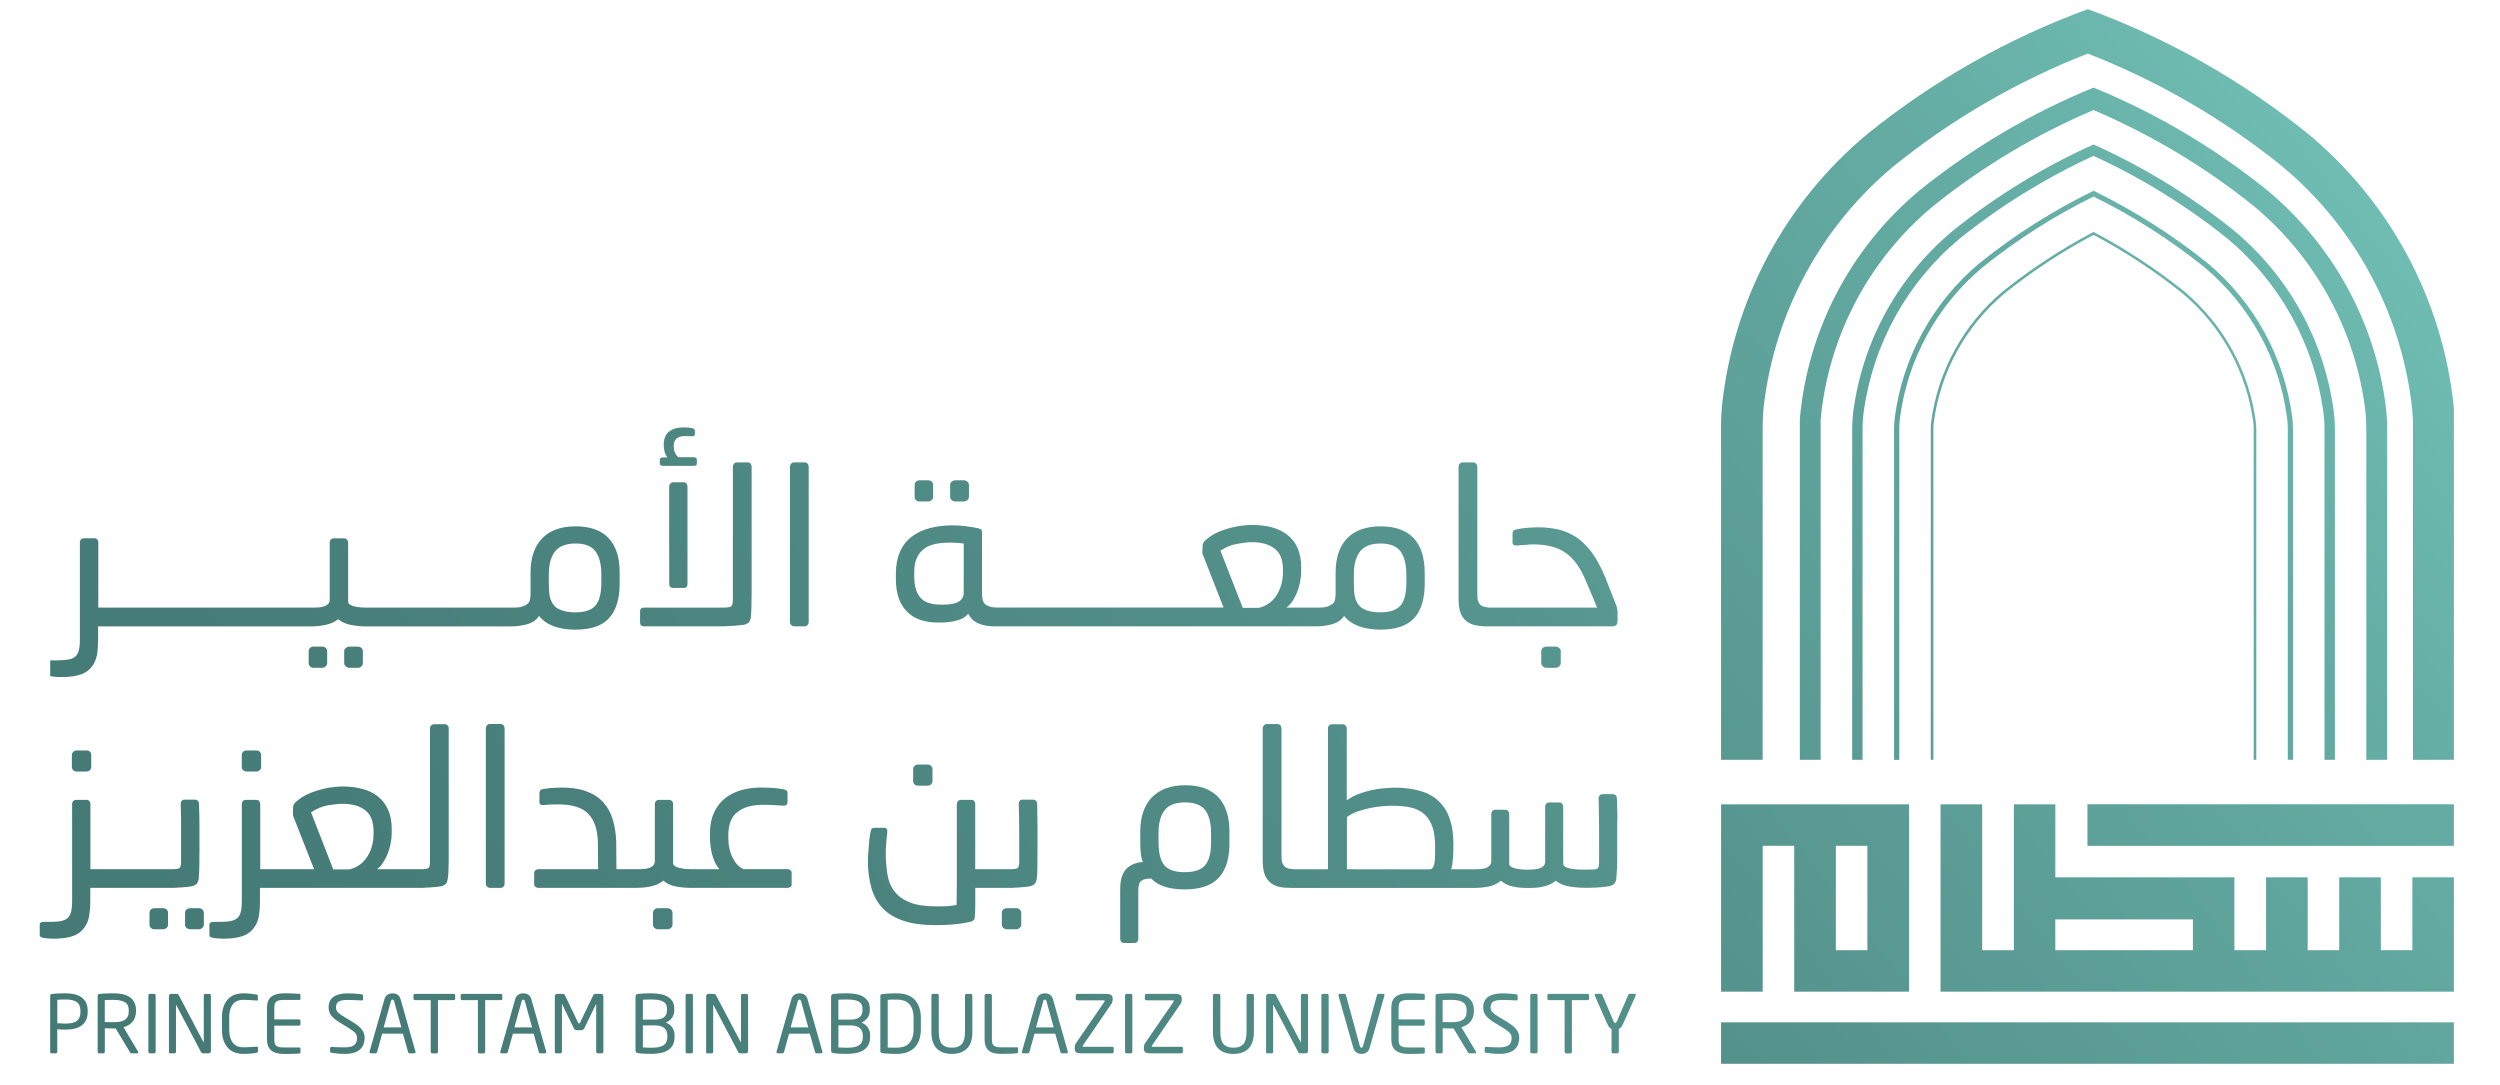 <svg version="1.2" xmlns="http://www.w3.org/2000/svg" viewBox="0 0 862 374" width="862" height="374">
	<title>Logo-svg</title>
	<defs>
		<clipPath clipPathUnits="userSpaceOnUse" id="cp1">
			<path d="m31.46 260.39v4.08c0 0.42-0.17 0.8-0.46 1.09q-0.51 0.45-1.26 0.46h-3.24c-0.51 0-0.93-0.17-1.22-0.46q-0.5-0.45-0.5-1.09v-4.08q-0.01-0.78 0.55-1.22c0.34-0.29 0.76-0.42 1.18-0.42h3.32c0.47 0 0.84 0.13 1.18 0.42 0.29 0.29 0.46 0.71 0.45 1.22z"/>
		</clipPath>
		<linearGradient id="g1" x1="94" y1="450" x2="774.9" y2="-84.3" gradientUnits="userSpaceOnUse">
			<stop offset="0" stop-color="#447975"/>
			<stop offset=".2" stop-color="#487f7a"/>
			<stop offset=".5" stop-color="#53908a"/>
			<stop offset=".8" stop-color="#64aca3"/>
			<stop offset="1" stop-color="#75c6bb"/>
		</linearGradient>
		<clipPath clipPathUnits="userSpaceOnUse" id="cp2">
			<path d="m68.78 284.67v7.06c0 2.39-0.04 4.62-0.04 6.68q-0.06 3.08-0.25 4.83-0.19 0.75-0.5 1.26c-0.21 0.34-0.63 0.67-1.26 0.92q-0.56 0.2-1.64 0.34-1.06 0.07-2.4 0.21-1.38 0.11-2.77 0.17h-28.78v4.83q-0.01 2.4-0.34 4.41c-0.21 1.39-0.55 2.56-1.13 3.53q-1.45 2.63-4.16 3.7c-1.76 0.71-4.12 1.05-7.02 1.05-0.25 0-0.8 0-1.64-0.08-0.8-0.04-1.47-0.13-1.97-0.21-0.5-0.08-0.84-0.25-0.97-0.42q-0.25-0.24-0.25-0.8v-3.23c0-0.67 0.42-1.05 1.3-1.05h1.55c1.68 0 3.02-0.04 4.08-0.21 1.06-0.17 1.89-0.46 2.56-0.97 0.63-0.5 1.09-1.26 1.34-2.23 0.25-0.97 0.38-2.31 0.38-3.95v-33.28q0-0.62 0.38-1.05 0.39-0.38 0.97-0.38h3.7q0.51 0 0.88 0.38 0.38 0.43 0.38 1.05v22.48h27.9q2.2 0 2.77-0.38c0.42-0.25 0.59-1.05 0.59-2.35v-14.41q-0.06-2.52-0.13-5.42 0.01-0.63 0.34-1.01c0.21-0.29 0.55-0.42 0.92-0.42h3.61q0.68-0.01 1.05 0.42 0.38 0.38 0.38 1.01 0.06 2.52 0.13 4.28c-0.01 1.14 0.04 2.23 0.04 3.24z"/>
		</clipPath>
		<linearGradient id="g2" x1="91.1" y1="450.9" x2="774.2" y2="-85.2" gradientUnits="userSpaceOnUse">
			<stop offset="0" stop-color="#447975"/>
			<stop offset=".2" stop-color="#487f7a"/>
			<stop offset=".5" stop-color="#53908a"/>
			<stop offset=".8" stop-color="#64aca3"/>
			<stop offset="1" stop-color="#75c6bb"/>
		</linearGradient>
		<clipPath clipPathUnits="userSpaceOnUse" id="cp3">
			<path d="m70.29 314.79v4.08c0 0.38-0.21 0.75-0.55 1.09-0.34 0.29-0.76 0.46-1.22 0.46h-2.9q-0.69-0.01-1.26-0.46c-0.38-0.33-0.55-0.71-0.55-1.09v-4.08c0-0.51 0.17-0.88 0.55-1.22q0.57-0.43 1.26-0.42h2.9q0.7-0.01 1.22 0.42c0.34 0.34 0.55 0.72 0.55 1.22zm-12.36 0v4.08q0.01 0.58-0.5 1.09c-0.38 0.29-0.76 0.46-1.22 0.46h-2.94c-0.51 0-0.93-0.17-1.22-0.46q-0.5-0.51-0.5-1.09v-4.08c0-0.51 0.16-0.88 0.5-1.22q0.46-0.43 1.22-0.42h2.94q0.77-0.01 1.22 0.42c0.34 0.34 0.51 0.72 0.5 1.22z"/>
		</clipPath>
		<linearGradient id="g3" x1="94" y1="450" x2="774.9" y2="-84.3" gradientUnits="userSpaceOnUse">
			<stop offset="0" stop-color="#447975"/>
			<stop offset=".2" stop-color="#487f7a"/>
			<stop offset=".5" stop-color="#53908a"/>
			<stop offset=".8" stop-color="#64aca3"/>
			<stop offset="1" stop-color="#75c6bb"/>
		</linearGradient>
		<clipPath clipPathUnits="userSpaceOnUse" id="cp4">
			<path d="m30.24 348.84q0 1.74-0.58 2.91-0.58 1.17-1.62 1.9-1.03 0.74-2.44 1.05-1.41 0.32-3.09 0.32-0.66 0-1.44-0.04-0.77-0.04-1.32-0.1v7.75q0 0.22-0.14 0.39-0.13 0.17-0.36 0.17h-1.49q-0.22 0-0.36-0.17-0.14-0.16-0.14-0.39v-19.23q0-0.6 0.66-0.69 0.88-0.11 2.13-0.17 1.24-0.06 2.45-0.06 1.68 0 3.09 0.32 1.41 0.32 2.44 1.02 1.04 0.71 1.62 1.85 0.58 1.15 0.58 2.8c0 0 0 0.37 0.01 0.37zm-2.51-0.36q-0.01-2.1-1.27-2.98-1.27-0.88-3.95-0.88-0.64 0-1.44 0.03-0.82 0.03-1.31 0.08v8.09q0.24 0 0.61 0.03 0.35 0.03 0.75 0.03l0.74 0.03q0.39 0.03 0.66 0.03 2.85 0 4.03-0.96 1.2-0.96 1.19-3.12v-0.38z"/>
		</clipPath>
		<linearGradient id="g4" x1="94" y1="450" x2="774.9" y2="-84.3" gradientUnits="userSpaceOnUse">
			<stop offset="0" stop-color="#447975"/>
			<stop offset=".2" stop-color="#487f7a"/>
			<stop offset=".5" stop-color="#53908a"/>
			<stop offset=".8" stop-color="#64aca3"/>
			<stop offset="1" stop-color="#75c6bb"/>
		</linearGradient>
		<clipPath clipPathUnits="userSpaceOnUse" id="cp5">
			<path d="m47.66 362.83q0.01 0.36-0.36 0.36h-1.76q-0.25 0-0.4-0.04-0.16-0.04-0.31-0.32l-4.94-8.22h-0.72q-0.69 0-1.31-0.01-0.61-0.01-1.72-0.07v8.11q0 0.22-0.14 0.39-0.14 0.17-0.35 0.17h-1.49q-0.22 0-0.36-0.17-0.13-0.17-0.13-0.39v-19.32q0-0.3 0.13-0.43 0.14-0.12 0.53-0.18 0.45-0.06 1.03-0.1 0.59-0.04 1.25-0.07 0.65-0.03 1.31-0.04 0.65-0.01 1.26-0.01 1.63 0 3.05 0.3 1.41 0.3 2.45 0.99 1.03 0.69 1.63 1.82 0.59 1.13 0.59 2.82v0.19q0 1.16-0.32 2.08-0.32 0.93-0.89 1.61-0.58 0.69-1.38 1.16-0.8 0.47-1.74 0.72l5.02 8.39q0.06 0.16 0.07 0.26zm-3.26-14.4q0-2.07-1.32-2.87-1.33-0.8-3.92-0.8h-0.75q-0.4 0.01-0.84 0.01-0.43 0.01-0.81 0.03-0.39 0.01-0.64 0.04v7.56q0.92 0.03 1.74 0.04 0.82 0.01 1.3 0.01 1.28 0 2.25-0.18 0.99-0.18 1.64-0.62 0.66-0.45 1.01-1.17 0.34-0.74 0.34-1.86z"/>
		</clipPath>
		<linearGradient id="g5" x1="94" y1="450" x2="774.9" y2="-84.3" gradientUnits="userSpaceOnUse">
			<stop offset="0" stop-color="#447975"/>
			<stop offset=".2" stop-color="#487f7a"/>
			<stop offset=".5" stop-color="#53908a"/>
			<stop offset=".8" stop-color="#64aca3"/>
			<stop offset="1" stop-color="#75c6bb"/>
		</linearGradient>
		<clipPath clipPathUnits="userSpaceOnUse" id="cp6">
			<path d="m53.67 362.64q0 0.22-0.14 0.39-0.14 0.17-0.35 0.17h-1.52q-0.23 0-0.36-0.17-0.14-0.17-0.14-0.39v-19.43q0-0.22 0.14-0.37 0.13-0.15 0.36-0.15h1.52q0.22 0 0.35 0.15 0.14 0.16 0.14 0.37z"/>
		</clipPath>
		<linearGradient id="g6" x1="94" y1="450" x2="774.9" y2="-84.3" gradientUnits="userSpaceOnUse">
			<stop offset="0" stop-color="#447975"/>
			<stop offset=".2" stop-color="#487f7a"/>
			<stop offset=".5" stop-color="#53908a"/>
			<stop offset=".8" stop-color="#64aca3"/>
			<stop offset="1" stop-color="#75c6bb"/>
		</linearGradient>
		<clipPath clipPathUnits="userSpaceOnUse" id="cp7">
			<path d="m72.72 362.39q0 0.33-0.24 0.57-0.23 0.24-0.57 0.23h-1.71q-0.66 0-0.89-0.44l-8.53-16.2q-0.06-0.08-0.08-0.08-0.03 0-0.02 0.08v16.12q0 0.22-0.14 0.37-0.14 0.15-0.36 0.15h-1.44q-0.22 0-0.36-0.06-0.13-0.06-0.13-0.27v-19.4q-0.01-0.33 0.23-0.55 0.23-0.22 0.57-0.22h1.52q0.59 0 0.77 0.13 0.19 0.13 0.36 0.43l8.48 16.12 0.05 0.08q0.03 0 0.03-0.08v-16.14q0-0.22 0.13-0.37 0.14-0.15 0.36-0.15h1.46q0.23 0 0.36 0.15 0.14 0.15 0.14 0.37c0 0 0 19.16 0.01 19.16z"/>
		</clipPath>
		<linearGradient id="g7" x1="94" y1="450" x2="774.9" y2="-84.3" gradientUnits="userSpaceOnUse">
			<stop offset="0" stop-color="#447975"/>
			<stop offset=".2" stop-color="#487f7a"/>
			<stop offset=".5" stop-color="#53908a"/>
			<stop offset=".8" stop-color="#64aca3"/>
			<stop offset="1" stop-color="#75c6bb"/>
		</linearGradient>
		<clipPath clipPathUnits="userSpaceOnUse" id="cp8">
			<path d="m112.81 224.59v4.08c0 0.42-0.17 0.75-0.55 1.09q-0.5 0.5-1.18 0.5h-2.94q-0.75 0.01-1.26-0.5c-0.29-0.33-0.46-0.67-0.46-1.09v-4.08c0-0.51 0.17-0.89 0.46-1.18q0.51-0.45 1.26-0.46h2.94c0.51 0 0.93 0.17 1.22 0.46 0.34 0.3 0.51 0.67 0.51 1.18zm12.3 0v4.08c0 0.42-0.16 0.75-0.5 1.09q-0.52 0.5-1.22 0.5h-2.94q-0.64 0.01-1.22-0.5c-0.38-0.33-0.55-0.67-0.55-1.09v-4.08q-0.01-0.76 0.55-1.18c0.38-0.29 0.8-0.46 1.22-0.46h2.94c0.46 0 0.88 0.17 1.22 0.46 0.34 0.3 0.51 0.67 0.5 1.18z"/>
		</clipPath>
		<linearGradient id="g8" x1="94" y1="450" x2="774.9" y2="-84.3" gradientUnits="userSpaceOnUse">
			<stop offset="0" stop-color="#447975"/>
			<stop offset=".2" stop-color="#487f7a"/>
			<stop offset=".5" stop-color="#53908a"/>
			<stop offset=".8" stop-color="#64aca3"/>
			<stop offset="1" stop-color="#75c6bb"/>
		</linearGradient>
		<clipPath clipPathUnits="userSpaceOnUse" id="cp9">
			<path d="m213.66 197.41v3.82q-0.01 7.82-3.61 11.85-3.59 4.03-11.72 4.03c-2.81 0-5.29-0.42-7.39-1.18-2.14-0.8-3.82-1.97-5.08-3.57q-1.27 2.01-3.91 2.82c-1.77 0.51-3.7 0.8-5.8 0.8h-50.12q-2.35 0.01-5-0.5-2.64-0.5-4.41-1.97-1.88 1.45-4.45 1.97c-1.72 0.33-3.31 0.5-4.7 0.5h-73.65v4.79c0 1.59-0.12 3.06-0.29 4.45q-0.31 2.02-1.13 3.53-1.52 2.66-4.16 3.66-2.71 1.06-7.06 1.05-0.39 0.01-1.6-0.04c-0.84-0.08-1.52-0.12-2.02-0.25q-0.71-0.13-0.97-0.38-0.2-0.3-0.21-0.8v-3.24q0-1.06 1.26-1.05h1.6q2.45 0 4.03-0.25c1.05-0.13 1.93-0.47 2.56-0.97 0.67-0.51 1.09-1.22 1.34-2.23q0.38-1.44 0.38-3.95v-33.27q0-0.63 0.38-1.01 0.38-0.43 1.01-0.42h3.66c0.33 0 0.67 0.13 0.92 0.42q0.38 0.38 0.38 1.01v22.48h74.45q0.74-0.01 1.68-0.08 0.89-0.08 1.72-0.34 0.82-0.26 1.39-0.84 0.56-0.57 0.55-1.51v-19.7c0-0.42 0.17-0.76 0.42-1.01q0.45-0.43 1.01-0.42h3.49q0.57-0.01 1.01 0.42c0.25 0.25 0.42 0.59 0.42 1.01v20.67c0.13 0.37 0.47 0.71 0.93 0.92 0.47 0.26 1.01 0.42 1.6 0.55q0.81 0.18 1.76 0.25 0.87 0.07 1.55 0.08h51.51q0.51-0.01 1.34-0.08 0.82-0.06 1.64-0.38 0.83-0.3 1.47-0.8 0.63-0.45 0.88-1.39 0.2-0.87 0.21-2.18v-7.18q0-7.74 4.03-11.89c2.69-2.78 6.51-4.12 11.51-4.12q7.56 0 11.34 4.03c2.57 2.73 3.87 6.68 3.85 11.89zm-6.32 0.66c0-3.4-0.64-6.05-1.98-7.9-1.34-1.85-3.61-2.77-6.89-2.77-3.28 0-5.67 0.92-7.1 2.73q-2.14 2.77-2.14 7.94v3.32c0 1.6 0.12 2.99 0.29 4.12 0.51 2.18 1.52 3.69 3.03 4.45q2.27 1.19 5.8 1.18c3.32 0 5.63-0.8 6.97-2.35q2.02-2.39 2.02-7.94z"/>
		</clipPath>
		<linearGradient id="g9" x1="94" y1="450" x2="774.9" y2="-84.3" gradientUnits="userSpaceOnUse">
			<stop offset="0" stop-color="#447975"/>
			<stop offset=".2" stop-color="#487f7a"/>
			<stop offset=".5" stop-color="#53908a"/>
			<stop offset=".8" stop-color="#64aca3"/>
			<stop offset="1" stop-color="#75c6bb"/>
		</linearGradient>
		<clipPath clipPathUnits="userSpaceOnUse" id="cp10">
			<path d="m220.67 210.85q0-1.35 1.43-1.35h27.13q2.18 0 2.82-0.38 0.64-0.38 0.64-2.33v-45.85q0-0.6 0.37-1.05 0.37-0.45 0.98-0.45h3.84q0.59 0 0.94 0.45 0.34 0.45 0.34 1.05v43.37q0 3.09-0.07 5.11-0.07 2.02-0.22 3.61-0.16 0.75-0.45 1.28-0.31 0.52-1.21 0.9-0.6 0.22-1.73 0.34-1.13 0.11-2.55 0.23-1.43 0.12-2.93 0.15-1.51 0.03-2.93 0.04h-24.95q-1.43 0-1.43-1.28v-3.84zm8.18-50.21q-1.35 0-1.35-0.9v-1.28q0-0.75 1.35-0.75h1.28q-0.68-0.82-0.98-1.99-0.31-1.17-0.3-2.29 0-3.16 1.84-4.62 1.84-1.46 5.23-1.46 0.6 0 1.35 0.07 0.75 0.08 1.5 0.23 0.83 0.3 0.83 0.9v1.05q0 0.83-0.98 0.83-0.16 0-1.06-0.04-0.91-0.03-1.27-0.04-3.99 0-3.99 3.38 0 1.58 0.53 2.59 0.53 1.02 1.13 1.31h5.04q1.28 0 1.28 0.9v1.2q0 0.6-0.34 0.75-0.34 0.15-0.94 0.15h-10.15zm1.88 7.14q0-0.6 0.41-1.05 0.42-0.45 1.02-0.45h3.61q0.59 0 0.94 0.45 0.34 0.45 0.34 1.05v33.52q0 1.43-1.35 1.43h-3.53q-1.43 0-1.43-1.43c0 0 0-33.52-0.01-33.52z"/>
		</clipPath>
		<linearGradient id="g10" x1="94" y1="450" x2="774.9" y2="-84.3" gradientUnits="userSpaceOnUse">
			<stop offset="0" stop-color="#447975"/>
			<stop offset=".2" stop-color="#487f7a"/>
			<stop offset=".5" stop-color="#53908a"/>
			<stop offset=".8" stop-color="#64aca3"/>
			<stop offset="1" stop-color="#75c6bb"/>
		</linearGradient>
		<clipPath clipPathUnits="userSpaceOnUse" id="cp11">
			<path d="m272.37 160.94q0-0.6 0.41-1.05 0.42-0.45 1.02-0.45h3.68q0.6 0 0.98 0.45 0.38 0.45 0.38 1.05v53.51q0 0.6-0.38 1.05-0.37 0.45-0.98 0.45h-3.68q-0.6 0-1.02-0.45-0.41-0.45-0.41-1.05z"/>
		</clipPath>
		<linearGradient id="g11" x1="94" y1="450" x2="774.9" y2="-84.3" gradientUnits="userSpaceOnUse">
			<stop offset="0" stop-color="#447975"/>
			<stop offset=".2" stop-color="#487f7a"/>
			<stop offset=".5" stop-color="#53908a"/>
			<stop offset=".8" stop-color="#64aca3"/>
			<stop offset="1" stop-color="#75c6bb"/>
		</linearGradient>
		<clipPath clipPathUnits="userSpaceOnUse" id="cp12">
			<path d="m334.09 167.24v4.08c0 0.46-0.21 0.84-0.55 1.13-0.34 0.29-0.76 0.46-1.22 0.46h-2.9q-0.69-0.01-1.26-0.46-0.56-0.44-0.55-1.13v-4.08c0-0.47 0.17-0.89 0.55-1.18q0.57-0.45 1.26-0.46h2.9c0.46 0 0.88 0.17 1.22 0.46 0.34 0.3 0.55 0.72 0.55 1.18zm-12.35 0v4.08q0.01 0.69-0.5 1.13c-0.38 0.29-0.76 0.46-1.22 0.46h-2.94c-0.51 0-0.93-0.17-1.22-0.46q-0.5-0.44-0.5-1.13v-4.08c0-0.47 0.16-0.89 0.5-1.18 0.3-0.29 0.72-0.46 1.22-0.46h2.94q0.75 0.01 1.26 0.46c0.29 0.3 0.46 0.72 0.46 1.18z"/>
		</clipPath>
		<linearGradient id="g12" x1="94" y1="450" x2="774.9" y2="-84.3" gradientUnits="userSpaceOnUse">
			<stop offset="0" stop-color="#447975"/>
			<stop offset=".2" stop-color="#487f7a"/>
			<stop offset=".5" stop-color="#53908a"/>
			<stop offset=".8" stop-color="#64aca3"/>
			<stop offset="1" stop-color="#75c6bb"/>
		</linearGradient>
		<clipPath clipPathUnits="userSpaceOnUse" id="cp13">
			<path d="m491.24 197.4v3.82q0.01 7.81-3.57 11.85-3.64 4.03-11.76 4.03c-2.77 0-5.25-0.42-7.39-1.18-2.14-0.8-3.82-1.97-5.08-3.57q-1.26 2.01-3.91 2.82c-1.73 0.51-3.66 0.8-5.76 0.8h-110.71q-3.39 0-5.71-1.01-2.28-0.95-3.49-3.36c-0.84 1.09-2.14 1.89-3.95 2.35-1.77 0.5-3.7 0.71-5.8 0.71h-0.67c-4.67 0-8.28-1.26-10.76-3.82q-3.78-3.83-3.78-11.13v-1.93c0-2.98 0.51-5.5 1.43-7.6q1.44-3.17 4.03-5.13 2.59-2 6.18-2.94c2.36-0.63 5-0.97 7.86-0.97 0.63 0 1.39 0.04 2.23 0.08 0.88 0.04 1.68 0.12 2.52 0.25q1.26 0.14 2.39 0.34c0.71 0.13 1.38 0.25 1.93 0.38q0.75 0.18 0.93 0.5c0.17 0.21 0.21 0.54 0.21 0.92v21.13q-0.01 3.04 1.43 3.87 1.43 0.88 3.82 0.88h78.02l-7.06-18.07c-0.08-0.13-0.17-0.34-0.21-0.59 0-0.25-0.04-0.46-0.04-0.67l0.08-2.18c0.08-0.63 0.5-1.3 1.3-1.93q1.26-1.15 3.02-2.1c1.17-0.58 2.47-1.13 3.86-1.55 1.43-0.42 2.85-0.76 4.37-1.01q2.29-0.38 4.5-0.38 3.72-0.01 6.81 0.8c2.1 0.59 3.87 1.43 5.38 2.61q2.27 1.77 3.53 4.54c0.8 1.89 1.22 4.08 1.22 6.64v1.43c0 1.18-0.13 2.44-0.38 3.7-0.25 1.22-0.59 2.44-1.05 3.53q-0.71 1.72-1.6 3.11-0.95 1.38-2.1 2.14h11.43c0.37 0 0.79-0.04 1.34-0.08q0.87-0.06 1.68-0.38c0.54-0.21 1.05-0.46 1.47-0.8q0.64-0.45 0.84-1.39 0.25-0.87 0.25-2.18v-7.18c0-5.17 1.3-9.12 3.99-11.89 2.68-2.78 6.55-4.12 11.55-4.12q7.5 0 11.34 4.03c2.56 2.73 3.82 6.68 3.84 11.88zm-158.95-10c-1.01-0.12-1.89-0.17-2.65-0.25q-1.15-0.05-2.1-0.04-2.71-0.01-4.96 0.42c-1.52 0.34-2.82 0.84-3.87 1.64q-1.62 1.14-2.56 3.15c-0.63 1.34-0.92 2.98-0.92 5v1.6q0 4.49 2.02 7.02 2.01 2.52 6.93 2.52h1.43c0.71 0 1.51-0.04 2.31-0.17q1.18-0.14 2.18-0.59c0.63-0.29 1.17-0.71 1.55-1.26q0.63-0.77 0.63-1.98c0.01 0 0.01-17.06 0.01-17.06zm110.07 8.96c0-3.31-0.93-5.71-2.86-7.18q-2.83-2.22-7.81-2.23-1.96-0.01-5 0.55-3.1 0.5-5.88 2.39l7.69 19.7h5.55c2.6-0.63 4.66-2.06 6.13-4.37q2.19-3.47 2.18-8.07zm42.55 1.71c0-3.4-0.67-6.05-1.97-7.9q-2.02-2.77-6.89-2.77-4.97 0.01-7.1 2.73-2.14 2.77-2.14 7.94v3.32c0 1.6 0.08 2.99 0.29 4.12 0.5 2.18 1.51 3.69 3.02 4.45 1.47 0.8 3.41 1.18 5.76 1.18 3.32 0 5.68-0.8 7.02-2.35q2.02-2.39 2.02-7.94c-0.01 0-0.01-2.78-0.01-2.78z"/>
		</clipPath>
		<linearGradient id="g13" x1="94" y1="450" x2="774.9" y2="-84.3" gradientUnits="userSpaceOnUse">
			<stop offset="0" stop-color="#447975"/>
			<stop offset=".2" stop-color="#487f7a"/>
			<stop offset=".5" stop-color="#53908a"/>
			<stop offset=".8" stop-color="#64aca3"/>
			<stop offset="1" stop-color="#75c6bb"/>
		</linearGradient>
		<clipPath clipPathUnits="userSpaceOnUse" id="cp14">
			<path d="m538.15 224.59v4.08c0 0.42-0.21 0.76-0.55 1.09q-0.52 0.5-1.22 0.5h-3.19q-0.7 0.01-1.22-0.5c-0.34-0.33-0.55-0.67-0.55-1.09v-4.08c0-0.51 0.21-0.89 0.55-1.18 0.34-0.29 0.76-0.46 1.22-0.46h3.19c0.46 0 0.88 0.17 1.22 0.46 0.34 0.3 0.55 0.67 0.55 1.18z"/>
		</clipPath>
		<linearGradient id="g14" x1="94" y1="450" x2="774.9" y2="-84.3" gradientUnits="userSpaceOnUse">
			<stop offset="0" stop-color="#447975"/>
			<stop offset=".2" stop-color="#487f7a"/>
			<stop offset=".5" stop-color="#53908a"/>
			<stop offset=".8" stop-color="#64aca3"/>
			<stop offset="1" stop-color="#75c6bb"/>
		</linearGradient>
		<clipPath clipPathUnits="userSpaceOnUse" id="cp15">
			<path d="m557.73 211.44v2.73q0.01 0.82-0.42 1.3-0.45 0.51-1.72 0.5h-42.85c-1.6 0-2.98-0.17-4.2-0.42q-1.82-0.44-3.07-1.51-1.31-1.07-1.93-2.9-0.63-1.77-0.63-4.66v-45.54c0-0.38 0.13-0.76 0.38-1.05q0.43-0.45 1.05-0.46h3.65c0.42 0 0.71 0.17 1.01 0.46 0.21 0.29 0.38 0.67 0.38 1.05v44.11c0 1.01 0.08 1.81 0.34 2.4 0.21 0.55 0.55 1.01 0.97 1.3 0.42 0.29 0.92 0.5 1.55 0.59q0.94 0.18 2.14 0.17h36.3l-2.69-6.47-1.72-3.99c-1.68-3.78-3.86-6.64-6.6-8.53q-4.09-2.83-11.13-2.82c-0.21 0-0.55 0-0.97 0.04-0.42 0.04-0.88 0.04-1.43 0.13-0.5 0.04-1.05 0.08-1.55 0.08q-0.82 0.06-1.39 0.13c-1.13 0.08-1.68-0.25-1.68-1.05v-3.07c0-0.42 0.13-0.71 0.29-0.97q0.32-0.33 1.13-0.46c1.13-0.25 2.35-0.46 3.74-0.55 1.39-0.08 2.52-0.17 3.4-0.17q3.78 0.01 7.06 0.71c2.23 0.5 4.28 1.39 6.26 2.65 1.93 1.3 3.74 3.02 5.42 5.25 1.64 2.23 3.19 5.13 4.66 8.61l0.76 1.97 3.15 8.02c0.08 0.34 0.17 0.71 0.25 1.05 0.09 0.36 0.09 0.82 0.09 1.37z"/>
		</clipPath>
		<linearGradient id="g15" x1="94" y1="450" x2="774.9" y2="-84.3" gradientUnits="userSpaceOnUse">
			<stop offset="0" stop-color="#447975"/>
			<stop offset=".2" stop-color="#487f7a"/>
			<stop offset=".5" stop-color="#53908a"/>
			<stop offset=".8" stop-color="#64aca3"/>
			<stop offset="1" stop-color="#75c6bb"/>
		</linearGradient>
		<clipPath clipPathUnits="userSpaceOnUse" id="cp16">
			<path d="m90.04 260.39v4.08q0.01 0.64-0.5 1.09c-0.3 0.29-0.72 0.46-1.22 0.46h-3.24q-0.75-0.01-1.26-0.46c-0.29-0.29-0.46-0.67-0.46-1.09v-4.08q0-0.78 0.5-1.22c0.38-0.29 0.76-0.42 1.22-0.42h3.32c0.42 0 0.84 0.13 1.13 0.42q0.5 0.45 0.51 1.22z"/>
		</clipPath>
		<linearGradient id="g16" x1="94" y1="450" x2="774.9" y2="-84.3" gradientUnits="userSpaceOnUse">
			<stop offset="0" stop-color="#447975"/>
			<stop offset=".2" stop-color="#487f7a"/>
			<stop offset=".5" stop-color="#53908a"/>
			<stop offset=".8" stop-color="#64aca3"/>
			<stop offset="1" stop-color="#75c6bb"/>
		</linearGradient>
		<clipPath clipPathUnits="userSpaceOnUse" id="cp17">
			<path d="m154.71 251.15v45.37c0 0.75 0 1.55-0.04 2.35 0 0.8-0.04 1.55-0.08 2.31-0.08 0.76-0.12 1.43-0.25 2.06-0.08 0.5-0.25 0.92-0.42 1.26-0.21 0.33-0.63 0.67-1.22 0.92-0.42 0.13-0.96 0.26-1.72 0.34-0.76 0.04-1.6 0.13-2.48 0.21-0.93 0.09-1.85 0.13-2.82 0.17h-56.05v4.83q0.01 2.4-0.29 4.41-0.31 2.08-1.13 3.53-1.52 2.65-4.16 3.7c-1.81 0.71-4.12 1.05-7.02 1.05-0.3 0-0.8 0-1.64-0.08-0.84-0.04-1.51-0.13-1.97-0.21-0.51-0.08-0.84-0.25-1.01-0.42q-0.2-0.24-0.21-0.8v-3.23c0-0.67 0.42-1.05 1.26-1.05h1.6c1.64 0 2.99-0.04 4.08-0.21 1.01-0.17 1.89-0.47 2.52-0.97q1.01-0.77 1.34-2.23c0.3-0.97 0.38-2.31 0.38-3.95v-33.28q0-0.62 0.38-1.05 0.38-0.38 1.01-0.38h3.66q0.55 0 0.92 0.38 0.38 0.43 0.38 1.05v22.48h18.57l-7.1-18.07c-0.09-0.13-0.13-0.34-0.17-0.59q-0.05-0.37-0.04-0.67l0.08-2.18c0.04-0.68 0.46-1.31 1.26-1.98 0.89-0.76 1.89-1.43 3.07-2.06q1.78-0.93 3.87-1.55 2.09-0.68 4.37-1.05c1.51-0.21 2.98-0.38 4.49-0.38 2.44 0 4.75 0.29 6.81 0.84 2.1 0.55 3.87 1.43 5.38 2.61 1.51 1.18 2.65 2.69 3.49 4.54q1.26 2.79 1.26 6.64v1.43q0 1.76-0.38 3.65c-0.25 1.26-0.63 2.44-1.05 3.57-0.46 1.14-1.01 2.14-1.64 3.11q-0.93 1.39-2.06 2.14h15.04q2.15 0 2.73-0.38c0.38-0.25 0.55-1.05 0.55-2.35v-45.84c0-0.42 0.17-0.76 0.42-1.01q0.44-0.43 1.01-0.42h3.7c0.42 0 0.72 0.13 0.97 0.42q0.38 0.37 0.35 1.02zm-25.91 35.38c0-3.27-0.97-5.67-2.86-7.14-1.89-1.52-4.49-2.23-7.81-2.23q-1.95 0-5.04 0.5c-2.06 0.38-3.99 1.18-5.84 2.44l7.65 19.66h5.55c2.64-0.59 4.66-2.06 6.13-4.33 1.52-2.31 2.23-5 2.23-8.07-0.01 0-0.01-0.83-0.01-0.83z"/>
		</clipPath>
		<linearGradient id="g17" x1="94" y1="450" x2="774.9" y2="-84.3" gradientUnits="userSpaceOnUse">
			<stop offset="0" stop-color="#447975"/>
			<stop offset=".2" stop-color="#487f7a"/>
			<stop offset=".5" stop-color="#53908a"/>
			<stop offset=".8" stop-color="#64aca3"/>
			<stop offset="1" stop-color="#75c6bb"/>
		</linearGradient>
		<clipPath clipPathUnits="userSpaceOnUse" id="cp18">
			<path d="m167.52 251.13q0-0.6 0.41-1.05 0.42-0.45 1.02-0.45h3.68q0.59 0 0.98 0.45 0.38 0.45 0.38 1.05v53.51q0 0.6-0.38 1.05-0.37 0.45-0.98 0.45h-3.68q-0.6 0-1.02-0.45-0.41-0.45-0.41-1.05z"/>
		</clipPath>
		<linearGradient id="g18" x1="94" y1="450" x2="774.9" y2="-84.3" gradientUnits="userSpaceOnUse">
			<stop offset="0" stop-color="#447975"/>
			<stop offset=".2" stop-color="#487f7a"/>
			<stop offset=".5" stop-color="#53908a"/>
			<stop offset=".8" stop-color="#64aca3"/>
			<stop offset="1" stop-color="#75c6bb"/>
		</linearGradient>
		<clipPath clipPathUnits="userSpaceOnUse" id="cp19">
			<path d="m272.96 300.97v3.99q0.01 0.57-0.42 0.88c-0.34 0.21-0.67 0.29-1.05 0.29h-33.4c-1.55 0-3.19-0.13-5-0.46-1.76-0.34-3.24-1.01-4.37-2.02q-1.9 1.51-4.5 2.02c-1.72 0.34-3.28 0.46-4.7 0.46h-33.82c-0.38 0-0.76-0.08-1.05-0.34-0.29-0.21-0.46-0.5-0.46-0.92v-3.82q0.01-0.63 0.46-1.01c0.29-0.21 0.67-0.34 1.05-0.34h20.54l-0.08-9.24c-0.13-4.41-1.22-7.73-3.32-9.87-2.1-2.14-5.55-3.24-10.29-3.24-0.55 0-1.34 0.04-2.35 0.04-1.05 0.04-1.93 0.08-2.69 0.21q-1.51 0.13-1.51-1.05v-3.11q0.01-0.58 0.34-0.97c0.25-0.25 0.63-0.42 1.18-0.46q1.96-0.32 3.74-0.38 1.76-0.07 2.56-0.08 5.04 0 8.57 1.39c2.4 0.88 4.29 2.18 5.71 3.82 1.47 1.64 2.52 3.61 3.19 5.84 0.67 2.27 1.09 4.75 1.18 7.48l0.08 9.62h7.9q0.75-0.01 1.64-0.08c0.59-0.04 1.18-0.17 1.72-0.34q0.82-0.26 1.39-0.84c0.38-0.38 0.59-0.88 0.59-1.55v-19.66q-0.01-0.62 0.42-1.05 0.38-0.38 1.01-0.38h3.44q0.63 0 1.01 0.38 0.43 0.43 0.42 1.05v20.67c0.17 0.38 0.46 0.71 0.92 0.92 0.5 0.21 1.01 0.42 1.6 0.5 0.59 0.13 1.18 0.25 1.77 0.29q0.89 0.07 1.6 0.08h10.04c-0.97-1.13-1.77-2.65-2.35-4.62-0.59-1.93-0.88-4.28-0.88-6.97v-0.84q0.01-3.98 1.34-6.93 1.32-2.96 3.65-4.92 2.39-1.95 5.59-2.9c2.1-0.63 4.45-0.97 6.93-0.97q1.51 0.01 3.28 0.08c1.18 0.04 2.61 0.21 4.24 0.46 0.55 0.08 0.97 0.25 1.3 0.42q0.43 0.25 0.42 1.01v3.02q0 0.81-0.5 1.05c-0.38 0.21-0.71 0.25-1.13 0.21q-1.9-0.14-3.4-0.21c-0.97-0.08-2.14-0.08-3.45-0.08-3.7 0-6.64 0.8-8.74 2.44q-3.2 2.45-3.19 7.98v0.92c0 2.65 0.5 5 1.51 6.97 1.05 2.02 2.27 3.28 3.74 3.87h15.12c0.38 0 0.71 0.08 1.05 0.34 0.29 0.23 0.41 0.53 0.41 0.95z"/>
		</clipPath>
		<linearGradient id="g19" x1="94" y1="450" x2="774.9" y2="-84.3" gradientUnits="userSpaceOnUse">
			<stop offset="0" stop-color="#447975"/>
			<stop offset=".2" stop-color="#487f7a"/>
			<stop offset=".5" stop-color="#53908a"/>
			<stop offset=".8" stop-color="#64aca3"/>
			<stop offset="1" stop-color="#75c6bb"/>
		</linearGradient>
		<clipPath clipPathUnits="userSpaceOnUse" id="cp20">
			<path d="m231.88 314.79v4.08q0.01 0.58-0.55 1.09c-0.34 0.29-0.76 0.46-1.18 0.46h-3.24c-0.46 0-0.88-0.17-1.22-0.46-0.34-0.33-0.55-0.71-0.55-1.09v-4.08c0-0.51 0.21-0.88 0.55-1.22q0.52-0.43 1.22-0.42h3.24c0.42 0 0.84 0.13 1.18 0.42 0.37 0.34 0.54 0.72 0.55 1.22z"/>
		</clipPath>
		<linearGradient id="g20" x1="94" y1="450" x2="774.9" y2="-84.3" gradientUnits="userSpaceOnUse">
			<stop offset="0" stop-color="#447975"/>
			<stop offset=".2" stop-color="#487f7a"/>
			<stop offset=".5" stop-color="#53908a"/>
			<stop offset=".8" stop-color="#64aca3"/>
			<stop offset="1" stop-color="#75c6bb"/>
		</linearGradient>
		<clipPath clipPathUnits="userSpaceOnUse" id="cp21">
			<path d="m321.52 265.26v4.08c0 0.46-0.16 0.79-0.5 1.13q-0.46 0.43-1.22 0.42h-3.23q-0.75 0.01-1.26-0.42c-0.29-0.33-0.46-0.67-0.46-1.13v-4.08q0-0.75 0.5-1.18c0.38-0.33 0.76-0.46 1.22-0.46h3.32c0.42 0 0.84 0.12 1.13 0.46q0.51 0.43 0.5 1.18z"/>
		</clipPath>
		<linearGradient id="g21" x1="94" y1="450" x2="774.9" y2="-84.3" gradientUnits="userSpaceOnUse">
			<stop offset="0" stop-color="#447975"/>
			<stop offset=".2" stop-color="#487f7a"/>
			<stop offset=".5" stop-color="#53908a"/>
			<stop offset=".8" stop-color="#64aca3"/>
			<stop offset="1" stop-color="#75c6bb"/>
		</linearGradient>
		<clipPath clipPathUnits="userSpaceOnUse" id="cp22">
			<path d="m357.74 284.67v7.06q0.01 3.59-0.04 6.68 0 3.08-0.25 4.83-0.12 0.75-0.5 1.26c-0.21 0.34-0.63 0.67-1.22 0.92q-0.63 0.2-1.64 0.34c-0.71 0.04-1.51 0.13-2.44 0.21q-1.33 0.11-2.77 0.17h-12.6v5.34c0 0.92-0.04 1.81-0.04 2.65-0.04 0.84-0.08 1.6-0.13 2.18 0 0.8-0.55 1.3-1.6 1.55q-2.82 0.63-5.84 0.88-3.04 0.25-6.01 0.25c-4.37 0-8.03-0.46-11.01-1.47-2.98-0.97-5.42-2.4-7.23-4.29q-2.76-2.9-3.95-7.06c-0.8-2.77-1.22-5.92-1.22-9.5q0.01-0.68 0.08-1.93 0.07-1.2 0.21-2.65c0.04-0.97 0.17-1.89 0.25-2.81 0.08-0.92 0.21-1.76 0.38-2.44q0.13-0.82 0.46-1.13c0.17-0.21 0.55-0.29 1.05-0.29h3.15q1.2 0.01 1.13 1.47c-0.08 0.63-0.13 1.26-0.21 1.93q-0.12 1-0.17 2.02c-0.08 0.67-0.08 1.34-0.13 1.93-0.05 0.59-0.04 1.09-0.04 1.51q0.01 3.89 0.59 7.23 0.5 3.34 2.4 5.8 1.84 2.45 5.25 3.82c2.27 0.92 5.34 1.39 9.12 1.39 1.3 0 2.52 0 3.57-0.04 1.09-0.08 2.27-0.21 3.49-0.46 0-1.34 0.04-2.56 0.04-3.65q0.05-1.64 0.04-3.03v-28.11c0-0.42 0.17-0.76 0.42-1.05q0.43-0.38 0.93-0.38h3.7q0.62 0 0.92 0.38 0.38 0.43 0.38 1.05v22.48h11.76q2.2 0 2.82-0.38c0.38-0.25 0.59-1.05 0.59-2.35v-9.62q0.01-2.33-0.04-4.79c-0.04-1.68-0.04-3.49-0.13-5.42q0.01-0.63 0.34-1.01c0.25-0.29 0.55-0.42 0.97-0.42h3.61c0.42 0 0.8 0.13 1.05 0.42q0.38 0.38 0.38 1.01 0.07 2.52 0.08 4.28 0.06 1.72 0.05 3.24z"/>
		</clipPath>
		<linearGradient id="g22" x1="94" y1="450" x2="774.9" y2="-84.3" gradientUnits="userSpaceOnUse">
			<stop offset="0" stop-color="#447975"/>
			<stop offset=".2" stop-color="#487f7a"/>
			<stop offset=".5" stop-color="#53908a"/>
			<stop offset=".8" stop-color="#64aca3"/>
			<stop offset="1" stop-color="#75c6bb"/>
		</linearGradient>
		<clipPath clipPathUnits="userSpaceOnUse" id="cp23">
			<path d="m352.12 314.79v4.08q0.01 0.58-0.55 1.09c-0.34 0.29-0.72 0.46-1.18 0.46h-3.24c-0.46 0-0.84-0.17-1.22-0.46q-0.5-0.51-0.5-1.09v-4.08c0-0.51 0.16-0.88 0.5-1.22 0.38-0.29 0.76-0.42 1.22-0.42h3.24c0.47 0 0.84 0.13 1.18 0.42 0.38 0.34 0.54 0.72 0.55 1.22z"/>
		</clipPath>
		<linearGradient id="g23" x1="94" y1="450" x2="774.9" y2="-84.3" gradientUnits="userSpaceOnUse">
			<stop offset="0" stop-color="#447975"/>
			<stop offset=".2" stop-color="#487f7a"/>
			<stop offset=".5" stop-color="#53908a"/>
			<stop offset=".8" stop-color="#64aca3"/>
			<stop offset="1" stop-color="#75c6bb"/>
		</linearGradient>
		<clipPath clipPathUnits="userSpaceOnUse" id="cp24">
			<path d="m386.24 306.68q0-4.8 2.03-6.99 2.03-2.18 5.79-2.48-0.52-1.2-0.71-2.97-0.19-1.77-0.19-3.5v-3.91q0.01-7.74 4.02-11.91 4.02-4.17 11.54-4.17 7.44 0 11.32 4.09 3.87 4.1 3.87 11.91v4.14q0 7.81-3.73 11.8-3.72 3.98-11.68 3.98-3.91 0-6.8-0.9-2.89-0.9-4.78-2.86-2.25 0-3.34 0.75-1.09 0.75-1.09 3.38v16.68q0.01 0.6-0.38 1.02-0.37 0.41-0.98 0.41h-3.53q-0.6 0-0.98-0.41-0.38-0.42-0.38-1.02zm13.23-16.24q0 5.49 1.99 7.89 1.99 2.4 7.02 2.4 4.97 0 7.02-2.37 2.07-2.37 2.07-7.93v-3.16q0-5.19-1.99-7.89-1.98-2.7-6.95-2.71-4.96 0-7.07 2.71-2.11 2.72-2.1 7.89v3.17z"/>
		</clipPath>
		<linearGradient id="g24" x1="94" y1="450" x2="774.9" y2="-84.3" gradientUnits="userSpaceOnUse">
			<stop offset="0" stop-color="#447975"/>
			<stop offset=".2" stop-color="#487f7a"/>
			<stop offset=".5" stop-color="#53908a"/>
			<stop offset=".8" stop-color="#64aca3"/>
			<stop offset="1" stop-color="#75c6bb"/>
		</linearGradient>
		<clipPath clipPathUnits="userSpaceOnUse" id="cp25">
			<path d="m557.61 283.76v12.73c0 0.72 0 1.51-0.04 2.27q-0.07 1.18-0.13 2.31-0.07 1.14-0.13 2.02-0.18 0.82-0.5 1.34-0.31 0.55-1.26 0.92c-0.76 0.26-1.89 0.42-3.32 0.55q-2.14 0.2-4.54 0.21h-1.22q-2.71-0.01-5.42-0.46-2.7-0.45-4.66-1.97-1.51 1.32-3.78 1.89c-1.52 0.42-3.15 0.59-4.92 0.59h-1.26c-1.6 0-3.15-0.12-4.75-0.46q-2.39-0.51-4.16-2.02c-1.18 1.01-2.65 1.68-4.33 2.02-1.73 0.33-3.37 0.46-4.92 0.46h-63.06q-2.38 0-4.2-0.38c-1.18-0.29-2.23-0.8-3.07-1.51-0.84-0.76-1.51-1.72-1.93-2.9q-0.63-1.83-0.63-4.66v-45.54q-0.01-0.62 0.42-1.05 0.38-0.45 1.01-0.46h3.7c0.38 0 0.72 0.17 0.97 0.46q0.38 0.43 0.38 1.05v44.11q0.01 1.52 0.34 2.35c0.21 0.58 0.55 1 0.97 1.34 0.42 0.3 0.97 0.51 1.6 0.59 0.63 0.09 1.34 0.17 2.14 0.17h10.97v-48.57q0-0.63 0.38-1.01 0.4-0.43 0.97-0.42h3.7q0.57-0.01 1.01 0.42c0.25 0.25 0.42 0.59 0.42 1.01v24.79c1.31-0.93 2.73-1.72 4.33-2.27 1.55-0.58 3.15-1 4.66-1.34 1.56-0.3 3.03-0.51 4.33-0.59 1.35-0.09 2.44-0.17 3.28-0.17q4.79 0.01 8.57 1.09 3.78 1.02 6.3 3.36 2.59 2.32 3.91 5.97 1.39 3.67 1.39 8.91v1.22c0 0.55-0.04 1.18-0.04 1.89q-0.07 1.13-0.13 2.14-0.07 1.08-0.21 2.02-0.19 0.93-0.38 1.55h8.57c0.46 0 1.05-0.04 1.64-0.08 0.59-0.05 1.18-0.17 1.68-0.34 0.54-0.17 0.96-0.46 1.34-0.84q0.58-0.55 0.59-1.55v-16.22q0-0.62 0.38-1.05c0.26-0.29 0.55-0.46 0.97-0.46h3.45q0.63 0.01 1.01 0.46 0.38 0.43 0.38 1.05v17.35c0.12 0.42 0.46 0.72 0.92 0.97 0.46 0.21 1 0.37 1.55 0.5q0.88 0.18 1.81 0.25c0.58 0.08 1.09 0.08 1.55 0.08h1.68q0.63-0.01 1.51-0.13c0.59-0.04 1.1-0.17 1.6-0.38q0.7-0.25 1.22-0.76c0.34-0.38 0.55-0.84 0.55-1.43v-19.03q-0.01-0.57 0.42-1.01 0.38-0.43 1.01-0.42h3.45c0.42 0 0.72 0.13 0.97 0.42q0.38 0.44 0.38 1.01v19.91c0.16 0.42 0.46 0.72 0.92 0.97q0.64 0.31 1.6 0.5 0.95 0.18 2.02 0.25c0.68 0.08 1.35 0.08 2.02 0.08h2.4q1.14 0.01 1.77-0.04c0.42 0 0.76-0.12 1.01-0.29q0.38-0.24 0.5-0.8c0.09-0.33 0.13-0.88 0.13-1.55v-10.63c0-3.57-0.09-7.35-0.17-11.26q0-0.57 0.38-1.01 0.4-0.43 0.97-0.42h3.53q0.68-0.01 1.05 0.42 0.38 0.44 0.38 1.01 0.07 2.58 0.13 4.58 0.08 2.01-0.03 3.92zm-62.78 8.26c0-2.77-0.29-5.04-0.92-6.89q-0.94-2.73-2.77-4.37c-1.26-1.13-2.77-1.89-4.62-2.31-1.85-0.42-4.03-0.63-6.47-0.63-0.84 0-1.98 0.04-3.32 0.17q-2 0.15-4.2 0.59c-1.47 0.3-2.9 0.72-4.37 1.18q-2.16 0.76-3.74 1.97v17.98q1.88 0.05 3.82 0.04h24.66c0.71 0 1.18-0.42 1.47-1.22 0.33-0.84 0.46-2.56 0.46-5.25z"/>
		</clipPath>
		<linearGradient id="g25" x1="94" y1="450" x2="774.9" y2="-84.3" gradientUnits="userSpaceOnUse">
			<stop offset="0" stop-color="#447975"/>
			<stop offset=".2" stop-color="#487f7a"/>
			<stop offset=".5" stop-color="#53908a"/>
			<stop offset=".8" stop-color="#64aca3"/>
			<stop offset="1" stop-color="#75c6bb"/>
		</linearGradient>
		<clipPath clipPathUnits="userSpaceOnUse" id="cp26">
			<path d="m88.95 362.47q0 0.25-0.17 0.37-0.17 0.12-0.39 0.18-0.45 0.09-0.88 0.15-0.45 0.07-0.97 0.11-0.53 0.04-1.19 0.07-0.66 0.03-1.54 0.03-1.27 0-2.57-0.39-1.29-0.39-2.35-1.37-1.04-0.98-1.71-2.62-0.66-1.65-0.66-4.15v-3.84q0-2.54 0.66-4.18 0.66-1.63 1.71-2.61 1.06-0.97 2.35-1.35 1.3-0.39 2.57-0.39 1.33 0 2.53 0.15 1.2 0.15 2.11 0.29 0.45 0.06 0.44 0.36v1.41q0 0.14-0.06 0.22-0.05 0.08-0.28 0.08h-0.08l-0.91-0.08q-0.55-0.03-1.17-0.07-0.62-0.04-1.28-0.07-0.66-0.03-1.27-0.03-1.01 0-1.89 0.32-0.87 0.31-1.52 1.05-0.64 0.73-1.02 1.93-0.38 1.2-0.38 2.97v3.84q0 1.74 0.38 2.94 0.37 1.2 1.02 1.93 0.65 0.73 1.52 1.06 0.87 0.33 1.89 0.33 0.58 0 1.25-0.03l1.26-0.06q0.62-0.03 1.13-0.07 0.53-0.04 0.91-0.07h0.11q0.45 0 0.44 0.44c0 0 0 1.15 0.01 1.15z"/>
		</clipPath>
		<linearGradient id="g26" x1="94" y1="450" x2="774.9" y2="-84.3" gradientUnits="userSpaceOnUse">
			<stop offset="0" stop-color="#447975"/>
			<stop offset=".2" stop-color="#487f7a"/>
			<stop offset=".5" stop-color="#53908a"/>
			<stop offset=".8" stop-color="#64aca3"/>
			<stop offset="1" stop-color="#75c6bb"/>
		</linearGradient>
		<clipPath clipPathUnits="userSpaceOnUse" id="cp27">
			<path d="m103.59 362.86q0 0.13-0.07 0.25-0.07 0.12-0.21 0.14-0.39 0.06-1.05 0.07-0.67 0.01-1.42 0.04-0.77 0.03-1.53 0.03h-1.38q-2.93 0-4.4-1.19-1.47-1.19-1.48-3.95v-10.63q0-2.77 1.48-3.94 1.47-1.19 4.4-1.19 0.6 0 1.35 0l1.52 0.06q0.74 0 1.4 0.06l1.11 0.06q0.14 0.02 0.21 0.14 0.07 0.12 0.07 0.25v1.38q0 0.33-0.3 0.33h-5.33q-1.1 0-1.76 0.15-0.66 0.15-1.02 0.5-0.37 0.34-0.48 0.9-0.12 0.55-0.12 1.32v3.84h8.47q0.23 0 0.39 0.17 0.16 0.16 0.16 0.39v1.05q0 0.22-0.16 0.39-0.17 0.17-0.39 0.17h-8.47v4.64q0 0.8 0.12 1.34 0.12 0.54 0.48 0.88 0.35 0.35 1.02 0.5 0.67 0.15 1.76 0.15h5.33q0.31 0 0.3 0.33z"/>
		</clipPath>
		<linearGradient id="g27" x1="94" y1="450" x2="774.9" y2="-84.3" gradientUnits="userSpaceOnUse">
			<stop offset="0" stop-color="#447975"/>
			<stop offset=".2" stop-color="#487f7a"/>
			<stop offset=".5" stop-color="#53908a"/>
			<stop offset=".8" stop-color="#64aca3"/>
			<stop offset="1" stop-color="#75c6bb"/>
		</linearGradient>
		<clipPath clipPathUnits="userSpaceOnUse" id="cp28">
			<path d="m125.73 357.86q0 0.99-0.3 1.99-0.31 0.99-1.07 1.78-0.76 0.79-2.08 1.27-1.32 0.48-3.36 0.48-1.47 0-2.57-0.12-1.1-0.12-2.01-0.26-0.36-0.05-0.44-0.17-0.09-0.1-0.08-0.33v-1.1q0-0.22 0.14-0.33 0.13-0.11 0.33-0.11h0.08q0.46 0.06 1.07 0.08 0.59 0.03 1.2 0.06l1.21 0.03q0.6 0 1.07 0 1.25 0 2.06-0.23 0.81-0.24 1.28-0.66 0.46-0.43 0.66-1.04 0.18-0.61 0.19-1.32 0-0.53-0.16-0.95-0.17-0.43-0.55-0.84-0.38-0.41-1.03-0.87-0.63-0.46-1.57-1.03l-2.68-1.63q-1.9-1.16-2.86-2.33-0.95-1.17-0.95-2.83 0-2.51 1.71-3.7 1.71-1.19 4.88-1.19 0.61 0 1.29 0.03 0.67 0.03 1.32 0.07 0.65 0.05 1.23 0.11 0.58 0.07 0.96 0.13 0.48 0.08 0.48 0.47v1.19q0 0.44-0.48 0.44h-0.05q-0.92-0.06-2.22-0.11-1.31-0.06-2.53-0.06-2.16 0-3.1 0.55-0.95 0.55-0.95 2.07 0 0.97 0.71 1.68 0.72 0.72 2.29 1.66l2.54 1.52q1.18 0.72 2.01 1.38 0.84 0.66 1.35 1.33 0.52 0.66 0.75 1.38 0.24 0.68 0.23 1.51z"/>
		</clipPath>
		<linearGradient id="g28" x1="94" y1="450" x2="774.9" y2="-84.3" gradientUnits="userSpaceOnUse">
			<stop offset="0" stop-color="#447975"/>
			<stop offset=".2" stop-color="#487f7a"/>
			<stop offset=".5" stop-color="#53908a"/>
			<stop offset=".8" stop-color="#64aca3"/>
			<stop offset="1" stop-color="#75c6bb"/>
		</linearGradient>
		<clipPath clipPathUnits="userSpaceOnUse" id="cp29">
			<path d="m143.28 362.75q0 0.44-0.48 0.44h-1.62q-0.19 0-0.3-0.13-0.11-0.12-0.16-0.29l-1.8-6.35h-7.15l-1.76 6.35q-0.06 0.17-0.2 0.29-0.13 0.13-0.3 0.13h-1.62q-0.47 0-0.47-0.44 0-0.14 0.02-0.19l5.1-17.97q0.17-0.63 0.48-1.04 0.32-0.41 0.71-0.63 0.39-0.23 0.81-0.33 0.43-0.09 0.81-0.1 0.39 0 0.8 0.08 0.41 0.08 0.8 0.32 0.38 0.24 0.71 0.64 0.32 0.4 0.48 1.03l5.1 18q0.05 0.05 0.04 0.19zm-7.4-17.58q-0.13-0.5-0.53-0.5-0.41 0-0.55 0.5l-2.51 9.08h6.1z"/>
		</clipPath>
		<linearGradient id="g29" x1="94" y1="450" x2="774.9" y2="-84.3" gradientUnits="userSpaceOnUse">
			<stop offset="0" stop-color="#447975"/>
			<stop offset=".2" stop-color="#487f7a"/>
			<stop offset=".5" stop-color="#53908a"/>
			<stop offset=".8" stop-color="#64aca3"/>
			<stop offset="1" stop-color="#75c6bb"/>
		</linearGradient>
		<clipPath clipPathUnits="userSpaceOnUse" id="cp30">
			<path d="m156.91 344.4q0.01 0.44-0.53 0.44h-5.37v17.8q0 0.22-0.14 0.39-0.13 0.17-0.36 0.17h-1.51q-0.22 0-0.36-0.17-0.13-0.17-0.13-0.39v-17.8h-5.38q-0.23 0-0.39-0.11-0.17-0.1-0.17-0.33v-1.21q0-0.23 0.17-0.36 0.17-0.14 0.39-0.14h13.27q0.53 0 0.53 0.5v1.21z"/>
		</clipPath>
		<linearGradient id="g30" x1="94" y1="450" x2="774.9" y2="-84.3" gradientUnits="userSpaceOnUse">
			<stop offset="0" stop-color="#447975"/>
			<stop offset=".2" stop-color="#487f7a"/>
			<stop offset=".5" stop-color="#53908a"/>
			<stop offset=".8" stop-color="#64aca3"/>
			<stop offset="1" stop-color="#75c6bb"/>
		</linearGradient>
		<clipPath clipPathUnits="userSpaceOnUse" id="cp31">
			<path d="m173.19 344.4q0 0.44-0.53 0.44h-5.37v17.8q0 0.22-0.14 0.39-0.13 0.17-0.36 0.17h-1.52q-0.22 0-0.36-0.17-0.13-0.17-0.13-0.39v-17.8h-5.38q-0.22 0-0.39-0.11-0.17-0.1-0.17-0.33v-1.21q0-0.23 0.17-0.36 0.17-0.14 0.39-0.14h13.27q0.53 0 0.53 0.5c0 0 0 1.21-0.01 1.21z"/>
		</clipPath>
		<linearGradient id="g31" x1="94" y1="450" x2="774.9" y2="-84.3" gradientUnits="userSpaceOnUse">
			<stop offset="0" stop-color="#447975"/>
			<stop offset=".2" stop-color="#487f7a"/>
			<stop offset=".5" stop-color="#53908a"/>
			<stop offset=".8" stop-color="#64aca3"/>
			<stop offset="1" stop-color="#75c6bb"/>
		</linearGradient>
		<clipPath clipPathUnits="userSpaceOnUse" id="cp32">
			<path d="m188.35 362.75q0 0.44-0.47 0.44h-1.62q-0.2 0-0.3-0.13-0.11-0.12-0.17-0.29l-1.79-6.35h-7.15l-1.77 6.35q-0.05 0.17-0.19 0.29-0.14 0.13-0.3 0.13h-1.63q-0.47 0-0.47-0.44 0-0.14 0.03-0.19l5.1-17.97q0.16-0.63 0.48-1.04 0.31-0.41 0.7-0.63 0.39-0.24 0.82-0.33 0.42-0.09 0.81-0.1 0.38 0 0.8 0.08 0.42 0.08 0.8 0.32 0.38 0.24 0.71 0.64 0.31 0.4 0.48 1.03l5.1 18q0.03 0.05 0.03 0.19zm-7.39-17.58q-0.14-0.5-0.53-0.5-0.42 0-0.55 0.5l-2.51 9.08h6.1z"/>
		</clipPath>
		<linearGradient id="g32" x1="94" y1="450" x2="774.9" y2="-84.3" gradientUnits="userSpaceOnUse">
			<stop offset="0" stop-color="#447975"/>
			<stop offset=".2" stop-color="#487f7a"/>
			<stop offset=".5" stop-color="#53908a"/>
			<stop offset=".8" stop-color="#64aca3"/>
			<stop offset="1" stop-color="#75c6bb"/>
		</linearGradient>
		<clipPath clipPathUnits="userSpaceOnUse" id="cp33">
			<path d="m208.03 362.64q-0.01 0.22-0.16 0.39-0.17 0.17-0.39 0.17h-1.35q-0.23 0-0.39-0.17-0.17-0.17-0.17-0.39v-16.37q0-0.09-0.02-0.08-0.02 0-0.06 0.06l-3.95 8.17q-0.22 0.41-0.47 0.61-0.24 0.19-0.77 0.19h-1.27q-0.52 0-0.77-0.19-0.24-0.19-0.47-0.61l-3.95-8.17q-0.03-0.06-0.06-0.06-0.03 0-0.02 0.08v16.37q-0.01 0.22-0.16 0.39-0.17 0.17-0.39 0.17h-1.35q-0.23 0-0.39-0.17-0.16-0.17-0.16-0.39v-19.15q-0.01-0.33 0.23-0.57 0.23-0.24 0.57-0.24h1.8q0.37 0 0.57 0.1 0.17 0.1 0.31 0.37l4.55 9.47q0.14 0.3 0.34 0.3 0.19 0 0.33-0.3l4.55-9.47q0.14-0.27 0.32-0.37 0.16-0.09 0.57-0.1h1.79q0.33 0 0.57 0.24 0.24 0.23 0.24 0.57v19.15z"/>
		</clipPath>
		<linearGradient id="g33" x1="94" y1="450" x2="774.9" y2="-84.3" gradientUnits="userSpaceOnUse">
			<stop offset="0" stop-color="#447975"/>
			<stop offset=".2" stop-color="#487f7a"/>
			<stop offset=".5" stop-color="#53908a"/>
			<stop offset=".8" stop-color="#64aca3"/>
			<stop offset="1" stop-color="#75c6bb"/>
		</linearGradient>
		<clipPath clipPathUnits="userSpaceOnUse" id="cp34">
			<path d="m232.59 357.53q0 1.74-0.65 2.87-0.65 1.13-1.76 1.79-1.12 0.66-2.58 0.92-1.47 0.26-3.07 0.26-1.37 0-2.54-0.06-1.17-0.06-1.96-0.19-0.47-0.06-0.69-0.27-0.22-0.22-0.22-0.75v-18.38q0-0.95 0.89-1.02 0.68-0.09 1.86-0.15 1.17-0.07 2.52-0.07 1.66 0 3.13 0.25 1.46 0.25 2.56 0.86 1.1 0.61 1.76 1.63 0.65 1.01 0.65 2.6v0.44q0 1.55-0.77 2.66-0.78 1.11-2.18 1.67 1.44 0.49 2.25 1.68 0.81 1.18 0.81 2.79c0 0 0 0.47-0.01 0.47zm-2.62-9.71q0-0.99-0.4-1.61-0.39-0.62-1.13-0.98-0.72-0.36-1.75-0.48-1.01-0.12-2.3-0.13-0.71 0-1.43 0.03-0.72 0.03-1.3 0.05v6.85h4.24q1.19 0 1.98-0.26 0.79-0.25 1.26-0.72 0.47-0.45 0.65-1.05 0.18-0.59 0.18-1.26zm0.11 9.24q-0.01-0.69-0.19-1.32-0.19-0.64-0.68-1.12-0.48-0.48-1.28-0.77-0.8-0.29-2.02-0.29h-4.24v7.59q0.69 0.03 1.42 0.07 0.73 0.04 1.44 0.04 1.28-0.01 2.31-0.16 1.03-0.16 1.76-0.58 0.72-0.41 1.1-1.13 0.39-0.72 0.39-1.85v-0.48z"/>
		</clipPath>
		<linearGradient id="g34" x1="94" y1="450" x2="774.9" y2="-84.3" gradientUnits="userSpaceOnUse">
			<stop offset="0" stop-color="#447975"/>
			<stop offset=".2" stop-color="#487f7a"/>
			<stop offset=".5" stop-color="#53908a"/>
			<stop offset=".8" stop-color="#64aca3"/>
			<stop offset="1" stop-color="#75c6bb"/>
		</linearGradient>
		<clipPath clipPathUnits="userSpaceOnUse" id="cp35">
			<path d="m238.91 362.64q0 0.22-0.14 0.39-0.14 0.17-0.35 0.17h-1.52q-0.22 0-0.36-0.17-0.14-0.17-0.14-0.39v-19.43q0-0.22 0.14-0.37 0.13-0.15 0.36-0.15h1.52q0.22 0 0.35 0.15 0.15 0.16 0.14 0.37z"/>
		</clipPath>
		<linearGradient id="g35" x1="94" y1="450" x2="774.9" y2="-84.3" gradientUnits="userSpaceOnUse">
			<stop offset="0" stop-color="#447975"/>
			<stop offset=".2" stop-color="#487f7a"/>
			<stop offset=".5" stop-color="#53908a"/>
			<stop offset=".8" stop-color="#64aca3"/>
			<stop offset="1" stop-color="#75c6bb"/>
		</linearGradient>
		<clipPath clipPathUnits="userSpaceOnUse" id="cp36">
			<path d="m257.95 362.39q0 0.33-0.24 0.57-0.23 0.24-0.57 0.23h-1.71q-0.66 0-0.89-0.44l-8.53-16.2q-0.06-0.08-0.08-0.08-0.02 0-0.02 0.08v16.12q0 0.22-0.14 0.37-0.14 0.15-0.36 0.15h-1.44q-0.22 0-0.36-0.06-0.13-0.06-0.13-0.27v-19.4q0-0.33 0.23-0.55 0.23-0.22 0.57-0.22h1.52q0.59 0 0.77 0.13 0.2 0.13 0.36 0.43l8.48 16.12 0.05 0.08q0.03 0 0.03-0.08v-16.14q0-0.22 0.13-0.37 0.14-0.15 0.36-0.15h1.46q0.23 0 0.36 0.15 0.14 0.15 0.14 0.37c0 0 0 19.16 0.01 19.16z"/>
		</clipPath>
		<linearGradient id="g36" x1="94" y1="450" x2="774.9" y2="-84.3" gradientUnits="userSpaceOnUse">
			<stop offset="0" stop-color="#447975"/>
			<stop offset=".2" stop-color="#487f7a"/>
			<stop offset=".5" stop-color="#53908a"/>
			<stop offset=".8" stop-color="#64aca3"/>
			<stop offset="1" stop-color="#75c6bb"/>
		</linearGradient>
		<clipPath clipPathUnits="userSpaceOnUse" id="cp37">
			<path d="m283.59 362.75q0 0.44-0.48 0.44h-1.62q-0.2 0-0.3-0.13-0.11-0.12-0.16-0.29l-1.8-6.35h-7.15l-1.76 6.35q-0.06 0.17-0.2 0.29-0.13 0.13-0.3 0.13h-1.62q-0.47 0-0.47-0.44 0-0.14 0.02-0.19l5.1-17.97q0.16-0.63 0.48-1.04 0.32-0.41 0.71-0.63 0.38-0.24 0.81-0.33 0.43-0.09 0.81-0.1 0.39 0 0.8 0.08 0.41 0.08 0.8 0.32 0.38 0.24 0.71 0.64 0.32 0.4 0.48 1.03l5.1 18q0.05 0.05 0.04 0.19zm-7.4-17.58q-0.13-0.5-0.53-0.5-0.41 0-0.55 0.5l-2.51 9.08h6.1z"/>
		</clipPath>
		<linearGradient id="g37" x1="94" y1="450" x2="774.9" y2="-84.3" gradientUnits="userSpaceOnUse">
			<stop offset="0" stop-color="#447975"/>
			<stop offset=".2" stop-color="#487f7a"/>
			<stop offset=".5" stop-color="#53908a"/>
			<stop offset=".8" stop-color="#64aca3"/>
			<stop offset="1" stop-color="#75c6bb"/>
		</linearGradient>
		<clipPath clipPathUnits="userSpaceOnUse" id="cp38">
			<path d="m300.01 357.53q0 1.74-0.65 2.87-0.65 1.13-1.76 1.79-1.12 0.66-2.58 0.92-1.46 0.26-3.06 0.26-1.37 0-2.54-0.06-1.16-0.06-1.95-0.19-0.48-0.06-0.7-0.27-0.21-0.22-0.21-0.75v-18.38q0-0.95 0.88-1.02 0.69-0.09 1.86-0.15 1.18-0.07 2.53-0.07 1.65 0 3.12 0.25 1.47 0.25 2.57 0.86 1.1 0.61 1.75 1.63 0.65 1.01 0.65 2.6v0.44q0 1.55-0.77 2.66-0.78 1.11-2.17 1.67 1.42 0.49 2.25 1.68 0.81 1.18 0.81 2.79v0.47zm-2.62-9.71q0-0.99-0.39-1.61-0.41-0.62-1.13-0.98-0.73-0.36-1.76-0.48-1.02-0.12-2.29-0.13-0.72 0-1.44 0.03-0.72 0.03-1.3 0.05v6.85h4.25q1.19 0 1.97-0.26 0.79-0.25 1.26-0.72 0.48-0.45 0.65-1.05 0.18-0.59 0.18-1.26zm0.11 9.24q0-0.69-0.2-1.32-0.18-0.64-0.67-1.12-0.48-0.48-1.29-0.77-0.79-0.29-2.01-0.29h-4.25v7.59q0.7 0.03 1.42 0.07 0.73 0.04 1.45 0.04 1.28-0.01 2.31-0.16 1.03-0.16 1.75-0.58 0.72-0.41 1.11-1.13 0.38-0.72 0.39-1.85c0 0 0-0.48-0.01-0.48z"/>
		</clipPath>
		<linearGradient id="g38" x1="94" y1="450" x2="774.9" y2="-84.3" gradientUnits="userSpaceOnUse">
			<stop offset="0" stop-color="#447975"/>
			<stop offset=".2" stop-color="#487f7a"/>
			<stop offset=".5" stop-color="#53908a"/>
			<stop offset=".8" stop-color="#64aca3"/>
			<stop offset="1" stop-color="#75c6bb"/>
		</linearGradient>
		<clipPath clipPathUnits="userSpaceOnUse" id="cp39">
			<path d="m317.51 354.8q0 2.2-0.59 3.84-0.6 1.63-1.69 2.68-1.08 1.05-2.63 1.56-1.54 0.51-3.45 0.51-0.8 0-1.56-0.03-0.76-0.03-1.44-0.07-0.67-0.05-1.2-0.08-0.53-0.04-0.83-0.1-0.58-0.09-0.58-0.69v-18.96q0.01-0.6 0.58-0.69 0.3-0.06 0.83-0.1 0.52-0.05 1.2-0.08 0.68-0.04 1.44-0.07 0.76-0.03 1.56-0.03 1.91 0 3.45 0.5 1.55 0.49 2.63 1.56 1.09 1.06 1.69 2.68 0.59 1.62 0.59 3.85zm-2.51-3.73q0-1.88-0.46-3.12-0.45-1.25-1.24-1.97-0.79-0.73-1.85-1.03-1.07-0.3-2.31-0.3-0.97 0-1.67 0.01-0.7 0.01-1.39 0.07v16.45q0.64 0.06 1.38 0.06h1.68q1.24 0 2.31-0.3 1.06-0.3 1.85-1.05 0.79-0.75 1.24-1.97 0.46-1.23 0.46-3.11z"/>
		</clipPath>
		<linearGradient id="g39" x1="94" y1="450" x2="774.9" y2="-84.3" gradientUnits="userSpaceOnUse">
			<stop offset="0" stop-color="#447975"/>
			<stop offset=".2" stop-color="#487f7a"/>
			<stop offset=".5" stop-color="#53908a"/>
			<stop offset=".8" stop-color="#64aca3"/>
			<stop offset="1" stop-color="#75c6bb"/>
		</linearGradient>
		<clipPath clipPathUnits="userSpaceOnUse" id="cp40">
			<path d="m335.28 355.74q0 3.94-1.86 5.8-1.87 1.85-5.2 1.85-3.37 0-5.22-1.85-1.85-1.85-1.85-5.8v-12.53q0-0.22 0.15-0.37 0.16-0.15 0.38-0.15h1.49q0.21 0 0.37 0.15 0.15 0.15 0.15 0.37v12.53q0 1.32 0.22 2.36 0.22 1.04 0.76 1.73 0.54 0.69 1.39 1.05 0.86 0.36 2.15 0.36 1.27 0 2.14-0.36 0.86-0.36 1.4-1.05 0.54-0.69 0.76-1.71 0.21-1.02 0.22-2.37v-12.53q0-0.22 0.15-0.37 0.15-0.15 0.37-0.15h1.49q0.22 0 0.37 0.15 0.16 0.16 0.16 0.37v12.52z"/>
		</clipPath>
		<linearGradient id="g40" x1="94" y1="450" x2="774.9" y2="-84.3" gradientUnits="userSpaceOnUse">
			<stop offset="0" stop-color="#447975"/>
			<stop offset=".2" stop-color="#487f7a"/>
			<stop offset=".5" stop-color="#53908a"/>
			<stop offset=".8" stop-color="#64aca3"/>
			<stop offset="1" stop-color="#75c6bb"/>
		</linearGradient>
		<clipPath clipPathUnits="userSpaceOnUse" id="cp41">
			<path d="m351.04 362.75q0 0.13-0.07 0.25-0.07 0.11-0.21 0.14-0.55 0.09-1.99 0.17-1.44 0.08-3.4 0.08-1.11 0-2.17-0.17-1.06-0.16-1.89-0.7-0.84-0.54-1.33-1.54-0.49-1.01-0.49-2.72v-15.01q0-0.22 0.16-0.39 0.17-0.17 0.39-0.17h1.4q0.22 0 0.39 0.17 0.17 0.17 0.17 0.39v15.01q0 0.8 0.12 1.34 0.12 0.54 0.48 0.88 0.35 0.35 1.02 0.5 0.67 0.15 1.76 0.15h5.33q0.31 0 0.3 0.33v1.29z"/>
		</clipPath>
		<linearGradient id="g41" x1="94" y1="450" x2="774.9" y2="-84.3" gradientUnits="userSpaceOnUse">
			<stop offset="0" stop-color="#447975"/>
			<stop offset=".2" stop-color="#487f7a"/>
			<stop offset=".5" stop-color="#53908a"/>
			<stop offset=".8" stop-color="#64aca3"/>
			<stop offset="1" stop-color="#75c6bb"/>
		</linearGradient>
		<clipPath clipPathUnits="userSpaceOnUse" id="cp42">
			<path d="m368.2 362.75q0 0.44-0.47 0.44h-1.62q-0.2 0-0.3-0.13-0.11-0.12-0.17-0.29l-1.79-6.35h-7.15l-1.77 6.35q-0.05 0.17-0.19 0.29-0.14 0.13-0.3 0.13h-1.63q-0.47 0-0.47-0.44 0-0.14 0.03-0.19l5.1-17.97q0.16-0.63 0.48-1.04 0.31-0.41 0.7-0.63 0.39-0.24 0.82-0.33 0.42-0.09 0.81-0.1 0.38 0 0.8 0.08 0.42 0.08 0.8 0.32 0.38 0.24 0.71 0.64 0.31 0.4 0.48 1.03l5.1 18q0.04 0.05 0.03 0.19zm-7.39-17.58q-0.14-0.5-0.53-0.5-0.42 0-0.55 0.5l-2.51 9.08h6.1z"/>
		</clipPath>
		<linearGradient id="g42" x1="94" y1="450" x2="774.9" y2="-84.3" gradientUnits="userSpaceOnUse">
			<stop offset="0" stop-color="#447975"/>
			<stop offset=".2" stop-color="#487f7a"/>
			<stop offset=".5" stop-color="#53908a"/>
			<stop offset=".8" stop-color="#64aca3"/>
			<stop offset="1" stop-color="#75c6bb"/>
		</linearGradient>
		<clipPath clipPathUnits="userSpaceOnUse" id="cp43">
			<path d="m384.02 362.69q0 0.22-0.16 0.36-0.17 0.14-0.39 0.14h-10.63q-1.32 0-1.81-0.39-0.48-0.38-0.48-1.49 0-0.35 0.1-0.83 0.1-0.47 0.32-0.77l9.88-14.38q0.08-0.11 0.08-0.22-0.01-0.19-0.28-0.19h-9.17q-0.22 0-0.39-0.12-0.16-0.12-0.16-0.35v-1.3q0-0.22 0.16-0.34 0.17-0.13 0.39-0.13h9.83q1.15 0 1.75 0.35 0.6 0.35 0.6 1.47 0 0.38-0.11 0.86-0.11 0.47-0.33 0.77l-9.86 14.38q-0.09 0.13-0.08 0.25 0 0.17 0.28 0.17h9.9q0.22 0 0.39 0.12 0.16 0.12 0.16 0.35v1.29z"/>
		</clipPath>
		<linearGradient id="g43" x1="94" y1="450" x2="774.9" y2="-84.3" gradientUnits="userSpaceOnUse">
			<stop offset="0" stop-color="#447975"/>
			<stop offset=".2" stop-color="#487f7a"/>
			<stop offset=".5" stop-color="#53908a"/>
			<stop offset=".8" stop-color="#64aca3"/>
			<stop offset="1" stop-color="#75c6bb"/>
		</linearGradient>
		<clipPath clipPathUnits="userSpaceOnUse" id="cp44">
			<path d="m390.43 362.64q0 0.22-0.14 0.39-0.13 0.17-0.36 0.17h-1.52q-0.22 0-0.35-0.17-0.15-0.17-0.14-0.39v-19.43q0-0.22 0.14-0.37 0.14-0.15 0.35-0.15h1.52q0.22 0 0.36 0.15 0.14 0.16 0.14 0.37z"/>
		</clipPath>
		<linearGradient id="g44" x1="94" y1="450" x2="774.9" y2="-84.3" gradientUnits="userSpaceOnUse">
			<stop offset="0" stop-color="#447975"/>
			<stop offset=".2" stop-color="#487f7a"/>
			<stop offset=".5" stop-color="#53908a"/>
			<stop offset=".8" stop-color="#64aca3"/>
			<stop offset="1" stop-color="#75c6bb"/>
		</linearGradient>
		<clipPath clipPathUnits="userSpaceOnUse" id="cp45">
			<path d="m407.86 362.69q0 0.22-0.16 0.36-0.17 0.14-0.39 0.14h-10.63q-1.32 0-1.81-0.39-0.48-0.38-0.48-1.49 0-0.35 0.1-0.83 0.1-0.47 0.32-0.77l9.88-14.38q0.08-0.11 0.08-0.22 0-0.19-0.28-0.19h-9.17q-0.22 0-0.39-0.12-0.16-0.12-0.16-0.35v-1.3q0.01-0.22 0.16-0.34 0.17-0.13 0.39-0.13h9.83q1.15 0 1.75 0.35 0.6 0.35 0.6 1.47 0 0.38-0.11 0.86-0.1 0.47-0.33 0.77l-9.86 14.38q-0.09 0.13-0.08 0.25 0 0.17 0.28 0.17h9.9q0.23 0 0.39 0.12 0.16 0.12 0.16 0.35c0 0 0 1.29 0.01 1.29z"/>
		</clipPath>
		<linearGradient id="g45" x1="94" y1="450" x2="774.9" y2="-84.3" gradientUnits="userSpaceOnUse">
			<stop offset="0" stop-color="#447975"/>
			<stop offset=".2" stop-color="#487f7a"/>
			<stop offset=".5" stop-color="#53908a"/>
			<stop offset=".8" stop-color="#64aca3"/>
			<stop offset="1" stop-color="#75c6bb"/>
		</linearGradient>
		<clipPath clipPathUnits="userSpaceOnUse" id="cp46">
			<path d="m432.34 355.74q0 3.94-1.86 5.8-1.86 1.85-5.2 1.85-3.36 0-5.21-1.85-1.85-1.85-1.85-5.8v-12.53q0-0.22 0.16-0.37 0.15-0.15 0.37-0.15h1.49q0.22 0 0.37 0.15 0.16 0.15 0.16 0.37v12.53q0 1.32 0.22 2.36 0.22 1.04 0.75 1.73 0.54 0.69 1.4 1.05 0.86 0.36 2.15 0.36 1.28 0 2.14-0.36 0.87-0.36 1.41-1.05 0.53-0.69 0.75-1.71 0.21-1.02 0.22-2.37v-12.53q0-0.22 0.16-0.37 0.15-0.15 0.37-0.15h1.49q0.22 0 0.37 0.15 0.15 0.16 0.15 0.37c0 0 0 12.52-0.01 12.52z"/>
		</clipPath>
		<linearGradient id="g46" x1="94" y1="450" x2="774.9" y2="-84.3" gradientUnits="userSpaceOnUse">
			<stop offset="0" stop-color="#447975"/>
			<stop offset=".2" stop-color="#487f7a"/>
			<stop offset=".5" stop-color="#53908a"/>
			<stop offset=".8" stop-color="#64aca3"/>
			<stop offset="1" stop-color="#75c6bb"/>
		</linearGradient>
		<clipPath clipPathUnits="userSpaceOnUse" id="cp47">
			<path d="m451.02 362.39q0 0.33-0.23 0.57-0.23 0.24-0.57 0.23h-1.72q-0.65 0-0.88-0.44l-8.53-16.2q-0.06-0.08-0.09-0.08-0.03 0-0.02 0.08v16.12q0 0.22-0.14 0.37-0.14 0.15-0.35 0.15h-1.44q-0.23 0-0.36-0.06-0.14-0.06-0.14-0.27v-19.4q0-0.33 0.24-0.55 0.23-0.22 0.57-0.22h1.52q0.58 0 0.77 0.13 0.19 0.13 0.35 0.43l8.48 16.12 0.06 0.08q0.02 0 0.02-0.08v-16.14q0-0.22 0.14-0.37 0.13-0.15 0.36-0.15h1.46q0.22 0 0.36 0.15 0.13 0.15 0.13 0.37v19.16z"/>
		</clipPath>
		<linearGradient id="g47" x1="94" y1="450" x2="774.9" y2="-84.3" gradientUnits="userSpaceOnUse">
			<stop offset="0" stop-color="#447975"/>
			<stop offset=".2" stop-color="#487f7a"/>
			<stop offset=".5" stop-color="#53908a"/>
			<stop offset=".8" stop-color="#64aca3"/>
			<stop offset="1" stop-color="#75c6bb"/>
		</linearGradient>
		<clipPath clipPathUnits="userSpaceOnUse" id="cp48">
			<path d="m458.12 362.64q0 0.22-0.14 0.39-0.13 0.17-0.36 0.17h-1.52q-0.22 0-0.35-0.17-0.15-0.17-0.14-0.39v-19.43q-0.01-0.22 0.14-0.37 0.14-0.15 0.35-0.15h1.52q0.23 0 0.36 0.15 0.14 0.16 0.14 0.37z"/>
		</clipPath>
		<linearGradient id="g48" x1="94" y1="450" x2="774.9" y2="-84.3" gradientUnits="userSpaceOnUse">
			<stop offset="0" stop-color="#447975"/>
			<stop offset=".2" stop-color="#487f7a"/>
			<stop offset=".5" stop-color="#53908a"/>
			<stop offset=".8" stop-color="#64aca3"/>
			<stop offset="1" stop-color="#75c6bb"/>
		</linearGradient>
		<clipPath clipPathUnits="userSpaceOnUse" id="cp49">
			<path d="m477.36 343.15q0 0.11-0.02 0.17l-5.08 17.97q-0.2 0.67-0.51 1.06-0.31 0.4-0.7 0.63-0.37 0.23-0.8 0.32-0.43 0.08-0.81 0.08-0.39 0-0.8-0.08-0.41-0.08-0.8-0.32-0.38-0.24-0.71-0.63-0.32-0.4-0.51-1.06l-5.11-17.97q-0.02-0.06-0.02-0.17 0-0.22 0.14-0.34 0.14-0.13 0.36-0.13h1.6q0.17 0 0.3 0.13 0.14 0.12 0.19 0.29l4.8 17.58q0.17 0.58 0.56 0.58 0.36 0 0.53-0.58l4.82-17.58q0.06-0.17 0.18-0.29 0.12-0.13 0.29-0.13h1.63q0.47 0 0.47 0.47z"/>
		</clipPath>
		<linearGradient id="g49" x1="94" y1="450" x2="774.9" y2="-84.3" gradientUnits="userSpaceOnUse">
			<stop offset="0" stop-color="#447975"/>
			<stop offset=".2" stop-color="#487f7a"/>
			<stop offset=".5" stop-color="#53908a"/>
			<stop offset=".8" stop-color="#64aca3"/>
			<stop offset="1" stop-color="#75c6bb"/>
		</linearGradient>
		<clipPath clipPathUnits="userSpaceOnUse" id="cp50">
			<path d="m491.27 362.86q0 0.13-0.07 0.25-0.08 0.11-0.21 0.14-0.38 0.06-1.05 0.07-0.65 0.01-1.42 0.04-0.76 0.03-1.53 0.03h-1.39q-2.91 0-4.4-1.19-1.47-1.19-1.48-3.95v-10.63q0-2.77 1.48-3.94 1.47-1.19 4.4-1.19 0.62 0 1.35 0l1.52 0.06q0.75 0 1.41 0.06l1.1 0.06q0.14 0.02 0.21 0.14 0.07 0.11 0.07 0.25v1.38q0 0.33-0.3 0.33h-5.33q-1.11 0-1.76 0.15-0.66 0.15-1.03 0.5-0.36 0.34-0.48 0.9-0.12 0.55-0.12 1.32v3.84h8.48q0.22 0 0.39 0.17 0.16 0.16 0.16 0.39v1.05q0 0.22-0.16 0.39-0.16 0.17-0.39 0.17h-8.48v4.64q0 0.8 0.12 1.34 0.13 0.54 0.48 0.88 0.36 0.35 1.03 0.5 0.66 0.15 1.76 0.15h5.33q0.31 0 0.3 0.33c0 0 0 1.37 0.01 1.37z"/>
		</clipPath>
		<linearGradient id="g50" x1="94" y1="450" x2="774.9" y2="-84.3" gradientUnits="userSpaceOnUse">
			<stop offset="0" stop-color="#447975"/>
			<stop offset=".2" stop-color="#487f7a"/>
			<stop offset=".5" stop-color="#53908a"/>
			<stop offset=".8" stop-color="#64aca3"/>
			<stop offset="1" stop-color="#75c6bb"/>
		</linearGradient>
		<clipPath clipPathUnits="userSpaceOnUse" id="cp51">
			<path d="m508.96 362.83q0.01 0.36-0.36 0.36h-1.76q-0.24 0-0.4-0.04-0.16-0.04-0.31-0.32l-4.94-8.22h-0.72q-0.68 0-1.31-0.01-0.61-0.01-1.72-0.07v8.11q0.01 0.22-0.14 0.39-0.14 0.17-0.35 0.17h-1.49q-0.22 0-0.36-0.17-0.13-0.17-0.13-0.39v-19.32q0-0.3 0.13-0.43 0.15-0.12 0.53-0.18 0.45-0.06 1.03-0.1 0.59-0.04 1.25-0.07 0.65-0.03 1.31-0.04 0.65-0.01 1.26-0.01 1.63 0 3.05 0.3 1.41 0.3 2.45 0.99 1.03 0.69 1.63 1.82 0.59 1.13 0.59 2.82v0.19q0 1.16-0.32 2.08-0.32 0.93-0.89 1.61-0.59 0.69-1.38 1.16-0.8 0.47-1.74 0.72l5.02 8.39q0.07 0.16 0.07 0.26zm-3.26-14.4q0-2.07-1.32-2.87-1.33-0.8-3.92-0.8h-0.75q-0.4 0.01-0.84 0.01-0.43 0.01-0.81 0.03-0.39 0.01-0.64 0.04v7.56q0.92 0.03 1.74 0.04 0.82 0.01 1.3 0.01 1.28 0 2.25-0.18 0.99-0.18 1.64-0.62 0.66-0.45 1.01-1.17 0.34-0.74 0.34-1.86z"/>
		</clipPath>
		<linearGradient id="g51" x1="94" y1="450" x2="774.9" y2="-84.3" gradientUnits="userSpaceOnUse">
			<stop offset="0" stop-color="#447975"/>
			<stop offset=".2" stop-color="#487f7a"/>
			<stop offset=".5" stop-color="#53908a"/>
			<stop offset=".8" stop-color="#64aca3"/>
			<stop offset="1" stop-color="#75c6bb"/>
		</linearGradient>
		<clipPath clipPathUnits="userSpaceOnUse" id="cp52">
			<path d="m523.83 357.86q0 0.99-0.3 1.99-0.31 0.99-1.07 1.78-0.75 0.79-2.08 1.27-1.32 0.48-3.36 0.48-1.47 0-2.57-0.12-1.1-0.12-2.01-0.26-0.36-0.05-0.44-0.17-0.08-0.11-0.08-0.33v-1.1q0-0.22 0.14-0.33 0.13-0.11 0.33-0.11h0.08q0.46 0.06 1.07 0.08 0.59 0.03 1.2 0.06l1.21 0.03q0.6 0 1.07 0 1.25 0 2.06-0.23 0.81-0.24 1.28-0.66 0.46-0.43 0.66-1.04 0.18-0.61 0.19-1.32 0-0.53-0.16-0.95-0.17-0.43-0.55-0.84-0.38-0.41-1.03-0.87-0.63-0.46-1.57-1.03l-2.68-1.63q-1.9-1.16-2.86-2.33-0.95-1.17-0.95-2.83 0-2.51 1.72-3.7 1.71-1.19 4.88-1.19 0.62 0 1.29 0.03 0.68 0.03 1.32 0.07 0.65 0.05 1.23 0.11 0.59 0.07 0.96 0.13 0.48 0.08 0.48 0.47v1.19q0 0.44-0.48 0.44h-0.05q-0.91-0.06-2.22-0.11-1.32-0.06-2.53-0.06-2.16 0-3.1 0.55-0.95 0.55-0.95 2.07 0 0.97 0.71 1.68 0.73 0.72 2.29 1.66l2.54 1.52q1.19 0.72 2.01 1.38 0.84 0.66 1.35 1.33 0.53 0.66 0.75 1.38 0.22 0.68 0.22 1.51z"/>
		</clipPath>
		<linearGradient id="g52" x1="94" y1="450" x2="774.9" y2="-84.3" gradientUnits="userSpaceOnUse">
			<stop offset="0" stop-color="#447975"/>
			<stop offset=".2" stop-color="#487f7a"/>
			<stop offset=".5" stop-color="#53908a"/>
			<stop offset=".8" stop-color="#64aca3"/>
			<stop offset="1" stop-color="#75c6bb"/>
		</linearGradient>
		<clipPath clipPathUnits="userSpaceOnUse" id="cp53">
			<path d="m530.15 362.64q0 0.22-0.14 0.39-0.13 0.17-0.36 0.17h-1.52q-0.22 0-0.35-0.17-0.14-0.17-0.14-0.39v-19.43q0-0.22 0.14-0.37 0.14-0.15 0.35-0.15h1.52q0.23 0 0.36 0.15 0.14 0.16 0.14 0.37z"/>
		</clipPath>
		<linearGradient id="g53" x1="94" y1="450" x2="774.9" y2="-84.3" gradientUnits="userSpaceOnUse">
			<stop offset="0" stop-color="#447975"/>
			<stop offset=".2" stop-color="#487f7a"/>
			<stop offset=".5" stop-color="#53908a"/>
			<stop offset=".8" stop-color="#64aca3"/>
			<stop offset="1" stop-color="#75c6bb"/>
		</linearGradient>
		<clipPath clipPathUnits="userSpaceOnUse" id="cp54">
			<path d="m547.89 344.4q0.01 0.44-0.53 0.44h-5.37v17.8q0 0.22-0.14 0.39-0.14 0.17-0.36 0.17h-1.52q-0.22 0-0.36-0.17-0.13-0.17-0.13-0.39v-17.8h-5.38q-0.22 0-0.39-0.11-0.17-0.1-0.17-0.33v-1.21q0-0.23 0.17-0.36 0.17-0.14 0.39-0.14h13.27q0.53 0 0.53 0.5c0 0 0 1.21-0.01 1.21z"/>
		</clipPath>
		<linearGradient id="g54" x1="94" y1="450" x2="774.9" y2="-84.3" gradientUnits="userSpaceOnUse">
			<stop offset="0" stop-color="#447975"/>
			<stop offset=".2" stop-color="#487f7a"/>
			<stop offset=".5" stop-color="#53908a"/>
			<stop offset=".8" stop-color="#64aca3"/>
			<stop offset="1" stop-color="#75c6bb"/>
		</linearGradient>
		<clipPath clipPathUnits="userSpaceOnUse" id="cp55">
			<path d="m564.02 343.07q0 0.14-0.08 0.3l-4.28 9.6q-0.37 0.83-0.75 1.24-0.36 0.41-0.74 0.58v7.84q0 0.22-0.14 0.39-0.13 0.18-0.36 0.17h-1.52q-0.22 0-0.36-0.17-0.13-0.16-0.13-0.39v-7.84q-0.39-0.13-0.75-0.57-0.36-0.42-0.75-1.26l-4.25-9.6q-0.08-0.17-0.08-0.3 0-0.39 0.47-0.39h1.68q0.14 0 0.3 0.13 0.14 0.12 0.21 0.26l3.81 8.94q0.22 0.47 0.36 0.59 0.13 0.12 0.27 0.12 0.15 0 0.28-0.12 0.13-0.12 0.36-0.59l3.83-8.94q0.06-0.14 0.18-0.26 0.12-0.12 0.29-0.13h1.69q0.46 0.01 0.46 0.4z"/>
		</clipPath>
		<linearGradient id="g55" x1="94" y1="450" x2="774.9" y2="-84.3" gradientUnits="userSpaceOnUse">
			<stop offset="0" stop-color="#447975"/>
			<stop offset=".2" stop-color="#487f7a"/>
			<stop offset=".5" stop-color="#53908a"/>
			<stop offset=".8" stop-color="#64aca3"/>
			<stop offset="1" stop-color="#75c6bb"/>
		</linearGradient>
		<clipPath clipPathUnits="userSpaceOnUse" id="cp56">
			<path d="m781.72 65.59c22.53 18.72 37.13 45.27 40.87 74.32q0.49 3.83 0.49 7.71v114.36h-7.17v-113.9q0-4.14-0.57-8.26c-3.71-26.86-17.32-51.36-38.16-68.7-16.83-13.55-35.46-24.71-55.35-33.17-19.89 8.46-38.51 19.62-55.35 33.17-22.16 18.45-36.09 44.94-38.73 73.65v117.22h-7.17v-117.54c2.73-30.75 17.62-59.14 41.36-78.87 18.16-14.62 38.33-26.54 59.9-35.39 21.57 8.85 41.74 20.77 59.88 35.4z"/>
		</clipPath>
		<linearGradient id="g56" x1="94" y1="450" x2="774.9" y2="-84.3" gradientUnits="userSpaceOnUse">
			<stop offset="0" stop-color="#447975"/>
			<stop offset=".2" stop-color="#487f7a"/>
			<stop offset=".5" stop-color="#53908a"/>
			<stop offset=".8" stop-color="#64aca3"/>
			<stop offset="1" stop-color="#75c6bb"/>
		</linearGradient>
		<clipPath clipPathUnits="userSpaceOnUse" id="cp57">
			<path d="m804.68 141.86q0.39 2.97 0.39 5.95v114.18h-3.58v-113.94q0-3.1-0.42-6.16c-3.2-23.28-14.97-44.53-33.02-59.58-14.16-11.39-29.68-20.98-46.2-28.56-16.52 7.58-32.04 17.17-46.2 28.56-18.05 15.05-29.82 36.3-33.02 59.58q-0.42 3.06-0.42 6.16v113.94h-3.58v-114.18q0-2.99 0.39-5.95c3.23-24.35 15.49-46.6 34.36-62.33 14.83-11.93 31.12-21.91 48.47-29.72 17.35 7.81 33.64 17.79 48.47 29.72 18.86 15.73 31.13 37.98 34.36 62.33z"/>
		</clipPath>
		<linearGradient id="g57" x1="94" y1="450" x2="774.9" y2="-84.3" gradientUnits="userSpaceOnUse">
			<stop offset="0" stop-color="#447975"/>
			<stop offset=".2" stop-color="#487f7a"/>
			<stop offset=".5" stop-color="#53908a"/>
			<stop offset=".8" stop-color="#64aca3"/>
			<stop offset="1" stop-color="#75c6bb"/>
		</linearGradient>
		<clipPath clipPathUnits="userSpaceOnUse" id="cp58">
			<path d="m790.62 147.76v114.23h-1.79v-114.11q0-2.01-0.27-4.01c-2.7-20.21-12.88-38.68-28.53-51.77-11.8-9.48-24.61-17.64-38.18-24.33-13.58 6.69-26.38 14.85-38.18 24.33-15.64 13.08-25.82 31.55-28.53 51.77q-0.27 2-0.27 4.01v114.12h-1.79v-114.23q0-1.98 0.26-3.94c2.73-20.74 13.15-39.69 29.2-53.11 12.13-9.75 25.32-18.11 39.31-24.94 13.99 6.83 27.17 15.19 39.31 24.94 16.05 13.42 26.47 32.37 29.2 53.11q0.25 1.96 0.26 3.93z"/>
		</clipPath>
		<linearGradient id="g58" x1="94" y1="450" x2="774.9" y2="-84.3" gradientUnits="userSpaceOnUse">
			<stop offset="0" stop-color="#447975"/>
			<stop offset=".2" stop-color="#487f7a"/>
			<stop offset=".5" stop-color="#53908a"/>
			<stop offset=".8" stop-color="#64aca3"/>
			<stop offset="1" stop-color="#75c6bb"/>
		</linearGradient>
		<clipPath clipPathUnits="userSpaceOnUse" id="cp59">
			<path d="m777.97 147.61v114.38h-0.9v-114.33q0-0.98-0.13-1.94c-2.25-17.38-10.95-33.27-24.37-44.53-9.59-7.68-19.87-14.45-30.72-20.21-10.85 5.76-21.14 12.52-30.72 20.21-13.42 11.27-22.12 27.16-24.37 44.53q-0.13 0.96-0.13 1.94v114.33h-0.9v-114.38q0-0.97 0.12-1.93c2.27-17.63 11.09-33.76 24.7-45.18 9.76-7.82 20.23-14.69 31.29-20.53 11.06 5.83 21.54 12.71 31.29 20.53 13.61 11.43 22.43 27.55 24.7 45.18q0.12 0.96 0.14 1.93z"/>
		</clipPath>
		<linearGradient id="g59" x1="94" y1="450" x2="774.9" y2="-84.3" gradientUnits="userSpaceOnUse">
			<stop offset="0" stop-color="#447975"/>
			<stop offset=".2" stop-color="#487f7a"/>
			<stop offset=".5" stop-color="#53908a"/>
			<stop offset=".8" stop-color="#64aca3"/>
			<stop offset="1" stop-color="#75c6bb"/>
		</linearGradient>
		<clipPath clipPathUnits="userSpaceOnUse" id="cp60">
			<path d="m846.13 302.51v39.42h-177.03v-64.59h14.36v50.29h10.92v-50.29h14.3v25.17h61.74v25.12h10.92v-25.12h14.35v25.12h10.87v-25.12h14.35v25.12h10.87v-25.12zm-90.02 14.51h-47.44v10.61h47.44z"/>
		</clipPath>
		<linearGradient id="g60" x1="94" y1="450" x2="774.9" y2="-84.3" gradientUnits="userSpaceOnUse">
			<stop offset="0" stop-color="#447975"/>
			<stop offset=".2" stop-color="#487f7a"/>
			<stop offset=".5" stop-color="#53908a"/>
			<stop offset=".8" stop-color="#64aca3"/>
			<stop offset="1" stop-color="#75c6bb"/>
		</linearGradient>
		<clipPath clipPathUnits="userSpaceOnUse" id="cp61">
			<path d="m719.75 277.32h126.38v14.34h-126.38z"/>
		</clipPath>
		<linearGradient id="g61" x1="94" y1="450" x2="774.9" y2="-84.3" gradientUnits="userSpaceOnUse">
			<stop offset="0" stop-color="#447975"/>
			<stop offset=".2" stop-color="#487f7a"/>
			<stop offset=".5" stop-color="#53908a"/>
			<stop offset=".8" stop-color="#64aca3"/>
			<stop offset="1" stop-color="#75c6bb"/>
		</linearGradient>
		<clipPath clipPathUnits="userSpaceOnUse" id="cp62">
			<path d="m658.23 277.34v64.59h-39.58v-50.29h-10.87v50.29h-14.35v-64.59zm-14.36 14.3h-10.87v35.99h10.87z"/>
		</clipPath>
		<linearGradient id="g62" x1="94" y1="450" x2="774.9" y2="-84.3" gradientUnits="userSpaceOnUse">
			<stop offset="0" stop-color="#447975"/>
			<stop offset=".2" stop-color="#487f7a"/>
			<stop offset=".5" stop-color="#53908a"/>
			<stop offset=".8" stop-color="#64aca3"/>
			<stop offset="1" stop-color="#75c6bb"/>
		</linearGradient>
		<clipPath clipPathUnits="userSpaceOnUse" id="cp63">
			<path d="m593.42 352.51h252.71v14.34h-252.71z"/>
		</clipPath>
		<linearGradient id="g63" x1="94" y1="450" x2="774.9" y2="-84.3" gradientUnits="userSpaceOnUse">
			<stop offset="0" stop-color="#447975"/>
			<stop offset=".2" stop-color="#487f7a"/>
			<stop offset=".5" stop-color="#53908a"/>
			<stop offset=".8" stop-color="#64aca3"/>
			<stop offset="1" stop-color="#75c6bb"/>
		</linearGradient>
		<clipPath clipPathUnits="userSpaceOnUse" id="cp64">
			<path d="m607.76 261.99h-14.34v-115.84q0-3.21 0.34-6.4c3.9-36.59 21.94-70.2 50.27-93.68 22.76-18.36 48.39-32.86 75.85-42.91 27.46 10.05 53.09 24.55 75.85 42.91 28.33 23.48 46.37 57.09 50.27 93.68q0.34 3.18 0.34 6.4v115.84h-14.34v-115.04q0-3.55-0.41-7.06c-3.8-32.32-19.89-61.94-44.93-82.73-20.15-16.23-42.67-29.28-66.78-38.68-24.11 9.4-46.63 22.44-66.78 38.68-25.04 20.79-41.13 50.41-44.93 82.73q-0.41 3.51-0.41 7.06z"/>
		</clipPath>
		<linearGradient id="g64" x1="91.1" y1="450.9" x2="774.2" y2="-85.2" gradientUnits="userSpaceOnUse">
			<stop offset="0" stop-color="#447975"/>
			<stop offset=".2" stop-color="#487f7a"/>
			<stop offset=".5" stop-color="#53908a"/>
			<stop offset=".8" stop-color="#64aca3"/>
			<stop offset="1" stop-color="#75c6bb"/>
		</linearGradient>
	</defs>
	<style>
		.s0 { fill: url(#g1) } 
		.s1 { fill: url(#g2) } 
		.s2 { fill: url(#g3) } 
		.s3 { fill: url(#g4) } 
		.s4 { fill: url(#g5) } 
		.s5 { fill: url(#g6) } 
		.s6 { fill: url(#g7) } 
		.s7 { fill: url(#g8) } 
		.s8 { fill: url(#g9) } 
		.s9 { fill: url(#g10) } 
		.s10 { fill: url(#g11) } 
		.s11 { fill: url(#g12) } 
		.s12 { fill: url(#g13) } 
		.s13 { fill: url(#g14) } 
		.s14 { fill: url(#g15) } 
		.s15 { fill: url(#g16) } 
		.s16 { fill: url(#g17) } 
		.s17 { fill: url(#g18) } 
		.s18 { fill: url(#g19) } 
		.s19 { fill: url(#g20) } 
		.s20 { fill: url(#g21) } 
		.s21 { fill: url(#g22) } 
		.s22 { fill: url(#g23) } 
		.s23 { fill: url(#g24) } 
		.s24 { fill: url(#g25) } 
		.s25 { fill: url(#g26) } 
		.s26 { fill: url(#g27) } 
		.s27 { fill: url(#g28) } 
		.s28 { fill: url(#g29) } 
		.s29 { fill: url(#g30) } 
		.s30 { fill: url(#g31) } 
		.s31 { fill: url(#g32) } 
		.s32 { fill: url(#g33) } 
		.s33 { fill: url(#g34) } 
		.s34 { fill: url(#g35) } 
		.s35 { fill: url(#g36) } 
		.s36 { fill: url(#g37) } 
		.s37 { fill: url(#g38) } 
		.s38 { fill: url(#g39) } 
		.s39 { fill: url(#g40) } 
		.s40 { fill: url(#g41) } 
		.s41 { fill: url(#g42) } 
		.s42 { fill: url(#g43) } 
		.s43 { fill: url(#g44) } 
		.s44 { fill: url(#g45) } 
		.s45 { fill: url(#g46) } 
		.s46 { fill: url(#g47) } 
		.s47 { fill: url(#g48) } 
		.s48 { fill: url(#g49) } 
		.s49 { fill: url(#g50) } 
		.s50 { fill: url(#g51) } 
		.s51 { fill: url(#g52) } 
		.s52 { fill: url(#g53) } 
		.s53 { fill: url(#g54) } 
		.s54 { fill: url(#g55) } 
		.s55 { fill: url(#g56) } 
		.s56 { fill: url(#g57) } 
		.s57 { fill: url(#g58) } 
		.s58 { fill: url(#g59) } 
		.s59 { fill: url(#g60) } 
		.s60 { fill: url(#g61) } 
		.s61 { fill: url(#g62) } 
		.s62 { fill: url(#g63) } 
		.s63 { fill: url(#g64) } 
	</style>
	<g id="Layer">
		<g id="Layer">
			<g id="Clip-Path" clip-path="url(#cp1)">
				<path id="Layer" class="s0" d="m17.3 3.1h828.8v363.7h-828.8z"/>
			</g>
		</g>
		<g id="Layer">
			<g id="Clip-Path" clip-path="url(#cp2)">
				<path id="Layer" class="s1" d="m13.7 3.1h832.4v363.7h-832.4z"/>
			</g>
		</g>
		<g id="Layer">
			<g id="Clip-Path" clip-path="url(#cp3)">
				<path id="Layer" class="s2" d="m17.3 3.1h828.8v363.7h-828.8z"/>
			</g>
		</g>
		<g id="Layer">
			<g id="Clip-Path" clip-path="url(#cp4)">
				<path id="Layer" class="s3" d="m17.3 3.1h828.8v363.7h-828.8z"/>
			</g>
		</g>
		<g id="Layer">
			<g id="Clip-Path" clip-path="url(#cp5)">
				<path id="Layer" class="s4" d="m17.3 3.1h828.8v363.7h-828.8z"/>
			</g>
		</g>
		<g id="Layer">
			<g id="Clip-Path" clip-path="url(#cp6)">
				<path id="Layer" class="s5" d="m17.3 3.1h828.8v363.7h-828.8z"/>
			</g>
		</g>
		<g id="Layer">
			<g id="Clip-Path" clip-path="url(#cp7)">
				<path id="Layer" class="s6" d="m17.3 3.1h828.8v363.7h-828.8z"/>
			</g>
		</g>
		<g id="Layer">
			<g id="Layer">
				<g id="Clip-Path" clip-path="url(#cp8)">
					<path id="Layer" class="s7" d="m17.3 3.1h828.8v363.7h-828.8z"/>
				</g>
			</g>
			<g id="Layer">
				<g id="Clip-Path" clip-path="url(#cp9)">
					<path id="Layer" class="s8" d="m17.3 3.1h828.8v363.7h-828.8z"/>
				</g>
			</g>
			<g id="Layer">
				<g id="Clip-Path" clip-path="url(#cp10)">
					<path id="Layer" class="s9" d="m17.3 3.1h828.8v363.7h-828.8z"/>
				</g>
			</g>
			<g id="Layer">
				<g id="Clip-Path" clip-path="url(#cp11)">
					<path id="Layer" class="s10" d="m17.3 3.1h828.8v363.7h-828.8z"/>
				</g>
			</g>
			<g id="Layer">
				<g id="Clip-Path" clip-path="url(#cp12)">
					<path id="Layer" class="s11" d="m17.3 3.1h828.8v363.7h-828.8z"/>
				</g>
			</g>
			<g id="Layer">
				<g id="Clip-Path" clip-path="url(#cp13)">
					<path id="Layer" class="s12" d="m17.3 3.1h828.8v363.7h-828.8z"/>
				</g>
			</g>
			<g id="Layer">
				<g id="Clip-Path" clip-path="url(#cp14)">
					<path id="Layer" class="s13" d="m17.3 3.1h828.8v363.7h-828.8z"/>
				</g>
			</g>
			<g id="Layer">
				<g id="Clip-Path" clip-path="url(#cp15)">
					<path id="Layer" class="s14" d="m17.3 3.1h828.8v363.7h-828.8z"/>
				</g>
			</g>
			<g id="Layer">
				<g id="Clip-Path" clip-path="url(#cp16)">
					<path id="Layer" class="s15" d="m17.3 3.1h828.8v363.7h-828.8z"/>
				</g>
			</g>
			<g id="Layer">
				<g id="Clip-Path" clip-path="url(#cp17)">
					<path id="Layer" class="s16" d="m17.3 3.1h828.8v363.7h-828.8z"/>
				</g>
			</g>
			<g id="Layer">
				<g id="Clip-Path" clip-path="url(#cp18)">
					<path id="Layer" class="s17" d="m17.3 3.1h828.8v363.7h-828.8z"/>
				</g>
			</g>
			<g id="Layer">
				<g id="Clip-Path" clip-path="url(#cp19)">
					<path id="Layer" class="s18" d="m17.3 3.1h828.8v363.7h-828.8z"/>
				</g>
			</g>
			<g id="Layer">
				<g id="Clip-Path" clip-path="url(#cp20)">
					<path id="Layer" class="s19" d="m17.3 3.1h828.8v363.7h-828.8z"/>
				</g>
			</g>
			<g id="Layer">
				<g id="Clip-Path" clip-path="url(#cp21)">
					<path id="Layer" class="s20" d="m17.3 3.1h828.8v363.7h-828.8z"/>
				</g>
			</g>
			<g id="Layer">
				<g id="Clip-Path" clip-path="url(#cp22)">
					<path id="Layer" class="s21" d="m17.3 3.1h828.8v363.7h-828.8z"/>
				</g>
			</g>
			<g id="Layer">
				<g id="Clip-Path" clip-path="url(#cp23)">
					<path id="Layer" class="s22" d="m17.3 3.1h828.8v363.7h-828.8z"/>
				</g>
			</g>
			<g id="Layer">
				<g id="Clip-Path" clip-path="url(#cp24)">
					<path id="Layer" class="s23" d="m17.3 3.1h828.8v363.7h-828.8z"/>
				</g>
			</g>
			<g id="Layer">
				<g id="Clip-Path" clip-path="url(#cp25)">
					<path id="Layer" class="s24" d="m17.3 3.1h828.8v363.7h-828.8z"/>
				</g>
			</g>
			<g id="Layer">
				<g id="Clip-Path" clip-path="url(#cp26)">
					<path id="Layer" class="s25" d="m17.3 3.1h828.8v363.7h-828.8z"/>
				</g>
			</g>
			<g id="Layer">
				<g id="Clip-Path" clip-path="url(#cp27)">
					<path id="Layer" class="s26" d="m17.3 3.1h828.8v363.7h-828.8z"/>
				</g>
			</g>
			<g id="Layer">
				<g id="Clip-Path" clip-path="url(#cp28)">
					<path id="Layer" class="s27" d="m17.3 3.1h828.8v363.7h-828.8z"/>
				</g>
			</g>
			<g id="Layer">
				<g id="Clip-Path" clip-path="url(#cp29)">
					<path id="Layer" class="s28" d="m17.3 3.1h828.8v363.7h-828.8z"/>
				</g>
			</g>
			<g id="Layer">
				<g id="Clip-Path" clip-path="url(#cp30)">
					<path id="Layer" class="s29" d="m17.3 3.1h828.8v363.7h-828.8z"/>
				</g>
			</g>
			<g id="Layer">
				<g id="Clip-Path" clip-path="url(#cp31)">
					<path id="Layer" class="s30" d="m17.3 3.1h828.8v363.7h-828.8z"/>
				</g>
			</g>
			<g id="Layer">
				<g id="Clip-Path" clip-path="url(#cp32)">
					<path id="Layer" class="s31" d="m17.3 3.1h828.8v363.7h-828.8z"/>
				</g>
			</g>
			<g id="Layer">
				<g id="Clip-Path" clip-path="url(#cp33)">
					<path id="Layer" class="s32" d="m17.3 3.1h828.8v363.7h-828.8z"/>
				</g>
			</g>
			<g id="Layer">
				<g id="Clip-Path" clip-path="url(#cp34)">
					<path id="Layer" class="s33" d="m17.3 3.1h828.8v363.7h-828.8z"/>
				</g>
			</g>
			<g id="Layer">
				<g id="Clip-Path" clip-path="url(#cp35)">
					<path id="Layer" class="s34" d="m17.3 3.1h828.8v363.7h-828.8z"/>
				</g>
			</g>
			<g id="Layer">
				<g id="Clip-Path" clip-path="url(#cp36)">
					<path id="Layer" class="s35" d="m17.3 3.1h828.8v363.7h-828.8z"/>
				</g>
			</g>
			<g id="Layer">
				<g id="Clip-Path" clip-path="url(#cp37)">
					<path id="Layer" class="s36" d="m17.3 3.1h828.8v363.7h-828.8z"/>
				</g>
			</g>
			<g id="Layer">
				<g id="Clip-Path" clip-path="url(#cp38)">
					<path id="Layer" class="s37" d="m17.3 3.1h828.8v363.7h-828.8z"/>
				</g>
			</g>
			<g id="Layer">
				<g id="Clip-Path" clip-path="url(#cp39)">
					<path id="Layer" class="s38" d="m17.3 3.1h828.8v363.7h-828.8z"/>
				</g>
			</g>
			<g id="Layer">
				<g id="Clip-Path" clip-path="url(#cp40)">
					<path id="Layer" class="s39" d="m17.3 3.1h828.8v363.7h-828.8z"/>
				</g>
			</g>
			<g id="Layer">
				<g id="Clip-Path" clip-path="url(#cp41)">
					<path id="Layer" class="s40" d="m17.3 3.1h828.8v363.7h-828.8z"/>
				</g>
			</g>
			<g id="Layer">
				<g id="Clip-Path" clip-path="url(#cp42)">
					<path id="Layer" class="s41" d="m17.3 3.1h828.8v363.7h-828.8z"/>
				</g>
			</g>
			<g id="Layer">
				<g id="Clip-Path" clip-path="url(#cp43)">
					<path id="Layer" class="s42" d="m17.3 3.1h828.8v363.7h-828.8z"/>
				</g>
			</g>
			<g id="Layer">
				<g id="Clip-Path" clip-path="url(#cp44)">
					<path id="Layer" class="s43" d="m17.3 3.1h828.8v363.7h-828.8z"/>
				</g>
			</g>
			<g id="Layer">
				<g id="Clip-Path" clip-path="url(#cp45)">
					<path id="Layer" class="s44" d="m17.3 3.1h828.8v363.7h-828.8z"/>
				</g>
			</g>
			<g id="Layer">
				<g id="Clip-Path" clip-path="url(#cp46)">
					<path id="Layer" class="s45" d="m17.3 3.1h828.8v363.7h-828.8z"/>
				</g>
			</g>
			<g id="Layer">
				<g id="Clip-Path" clip-path="url(#cp47)">
					<path id="Layer" class="s46" d="m17.3 3.1h828.8v363.7h-828.8z"/>
				</g>
			</g>
			<g id="Layer">
				<g id="Clip-Path" clip-path="url(#cp48)">
					<path id="Layer" class="s47" d="m17.3 3.1h828.8v363.7h-828.8z"/>
				</g>
			</g>
			<g id="Layer">
				<g id="Clip-Path" clip-path="url(#cp49)">
					<path id="Layer" class="s48" d="m17.3 3.1h828.8v363.7h-828.8z"/>
				</g>
			</g>
			<g id="Layer">
				<g id="Clip-Path" clip-path="url(#cp50)">
					<path id="Layer" class="s49" d="m17.3 3.1h828.8v363.7h-828.8z"/>
				</g>
			</g>
			<g id="Layer">
				<g id="Clip-Path" clip-path="url(#cp51)">
					<path id="Layer" class="s50" d="m17.3 3.1h828.8v363.7h-828.8z"/>
				</g>
			</g>
			<g id="Layer">
				<g id="Clip-Path" clip-path="url(#cp52)">
					<path id="Layer" class="s51" d="m17.3 3.1h828.8v363.7h-828.8z"/>
				</g>
			</g>
			<g id="Layer">
				<g id="Clip-Path" clip-path="url(#cp53)">
					<path id="Layer" class="s52" d="m17.3 3.1h828.8v363.7h-828.8z"/>
				</g>
			</g>
			<g id="Layer">
				<g id="Clip-Path" clip-path="url(#cp54)">
					<path id="Layer" class="s53" d="m17.3 3.1h828.8v363.7h-828.8z"/>
				</g>
			</g>
			<g id="Layer">
				<g id="Clip-Path" clip-path="url(#cp55)">
					<path id="Layer" class="s54" d="m17.3 3.1h828.8v363.7h-828.8z"/>
				</g>
			</g>
			<g id="Layer">
				<g id="Clip-Path" clip-path="url(#cp56)">
					<path id="Layer" class="s55" d="m17.3 3.1h828.8v363.7h-828.8z"/>
				</g>
			</g>
			<g id="Layer">
				<g id="Clip-Path" clip-path="url(#cp57)">
					<path id="Layer" class="s56" d="m17.3 3.1h828.8v363.7h-828.8z"/>
				</g>
			</g>
			<g id="Layer">
				<g id="Clip-Path" clip-path="url(#cp58)">
					<path id="Layer" class="s57" d="m17.3 3.1h828.8v363.7h-828.8z"/>
				</g>
			</g>
			<g id="Layer">
				<g id="Clip-Path" clip-path="url(#cp59)">
					<path id="Layer" class="s58" d="m17.3 3.1h828.8v363.7h-828.8z"/>
				</g>
			</g>
			<g id="Layer">
				<g id="Clip-Path" clip-path="url(#cp60)">
					<path id="Layer" class="s59" d="m17.3 3.1h828.8v363.7h-828.8z"/>
				</g>
			</g>
			<g id="Layer">
				<g id="Clip-Path" clip-path="url(#cp61)">
					<path id="Layer" class="s60" d="m17.3 3.1h828.8v363.7h-828.8z"/>
				</g>
			</g>
			<g id="Layer">
				<g id="Clip-Path" clip-path="url(#cp62)">
					<path id="Layer" class="s61" d="m17.3 3.1h828.8v363.7h-828.8z"/>
				</g>
			</g>
			<g id="Layer">
				<g id="Clip-Path" clip-path="url(#cp63)">
					<path id="Layer" class="s62" d="m17.3 3.1h828.8v363.7h-828.8z"/>
				</g>
			</g>
			<g id="Layer">
				<g id="Clip-Path" clip-path="url(#cp64)">
					<path id="Layer" class="s63" d="m13.7 3.1h832.4v363.7h-832.4z"/>
				</g>
			</g>
		</g>
	</g>
</svg>